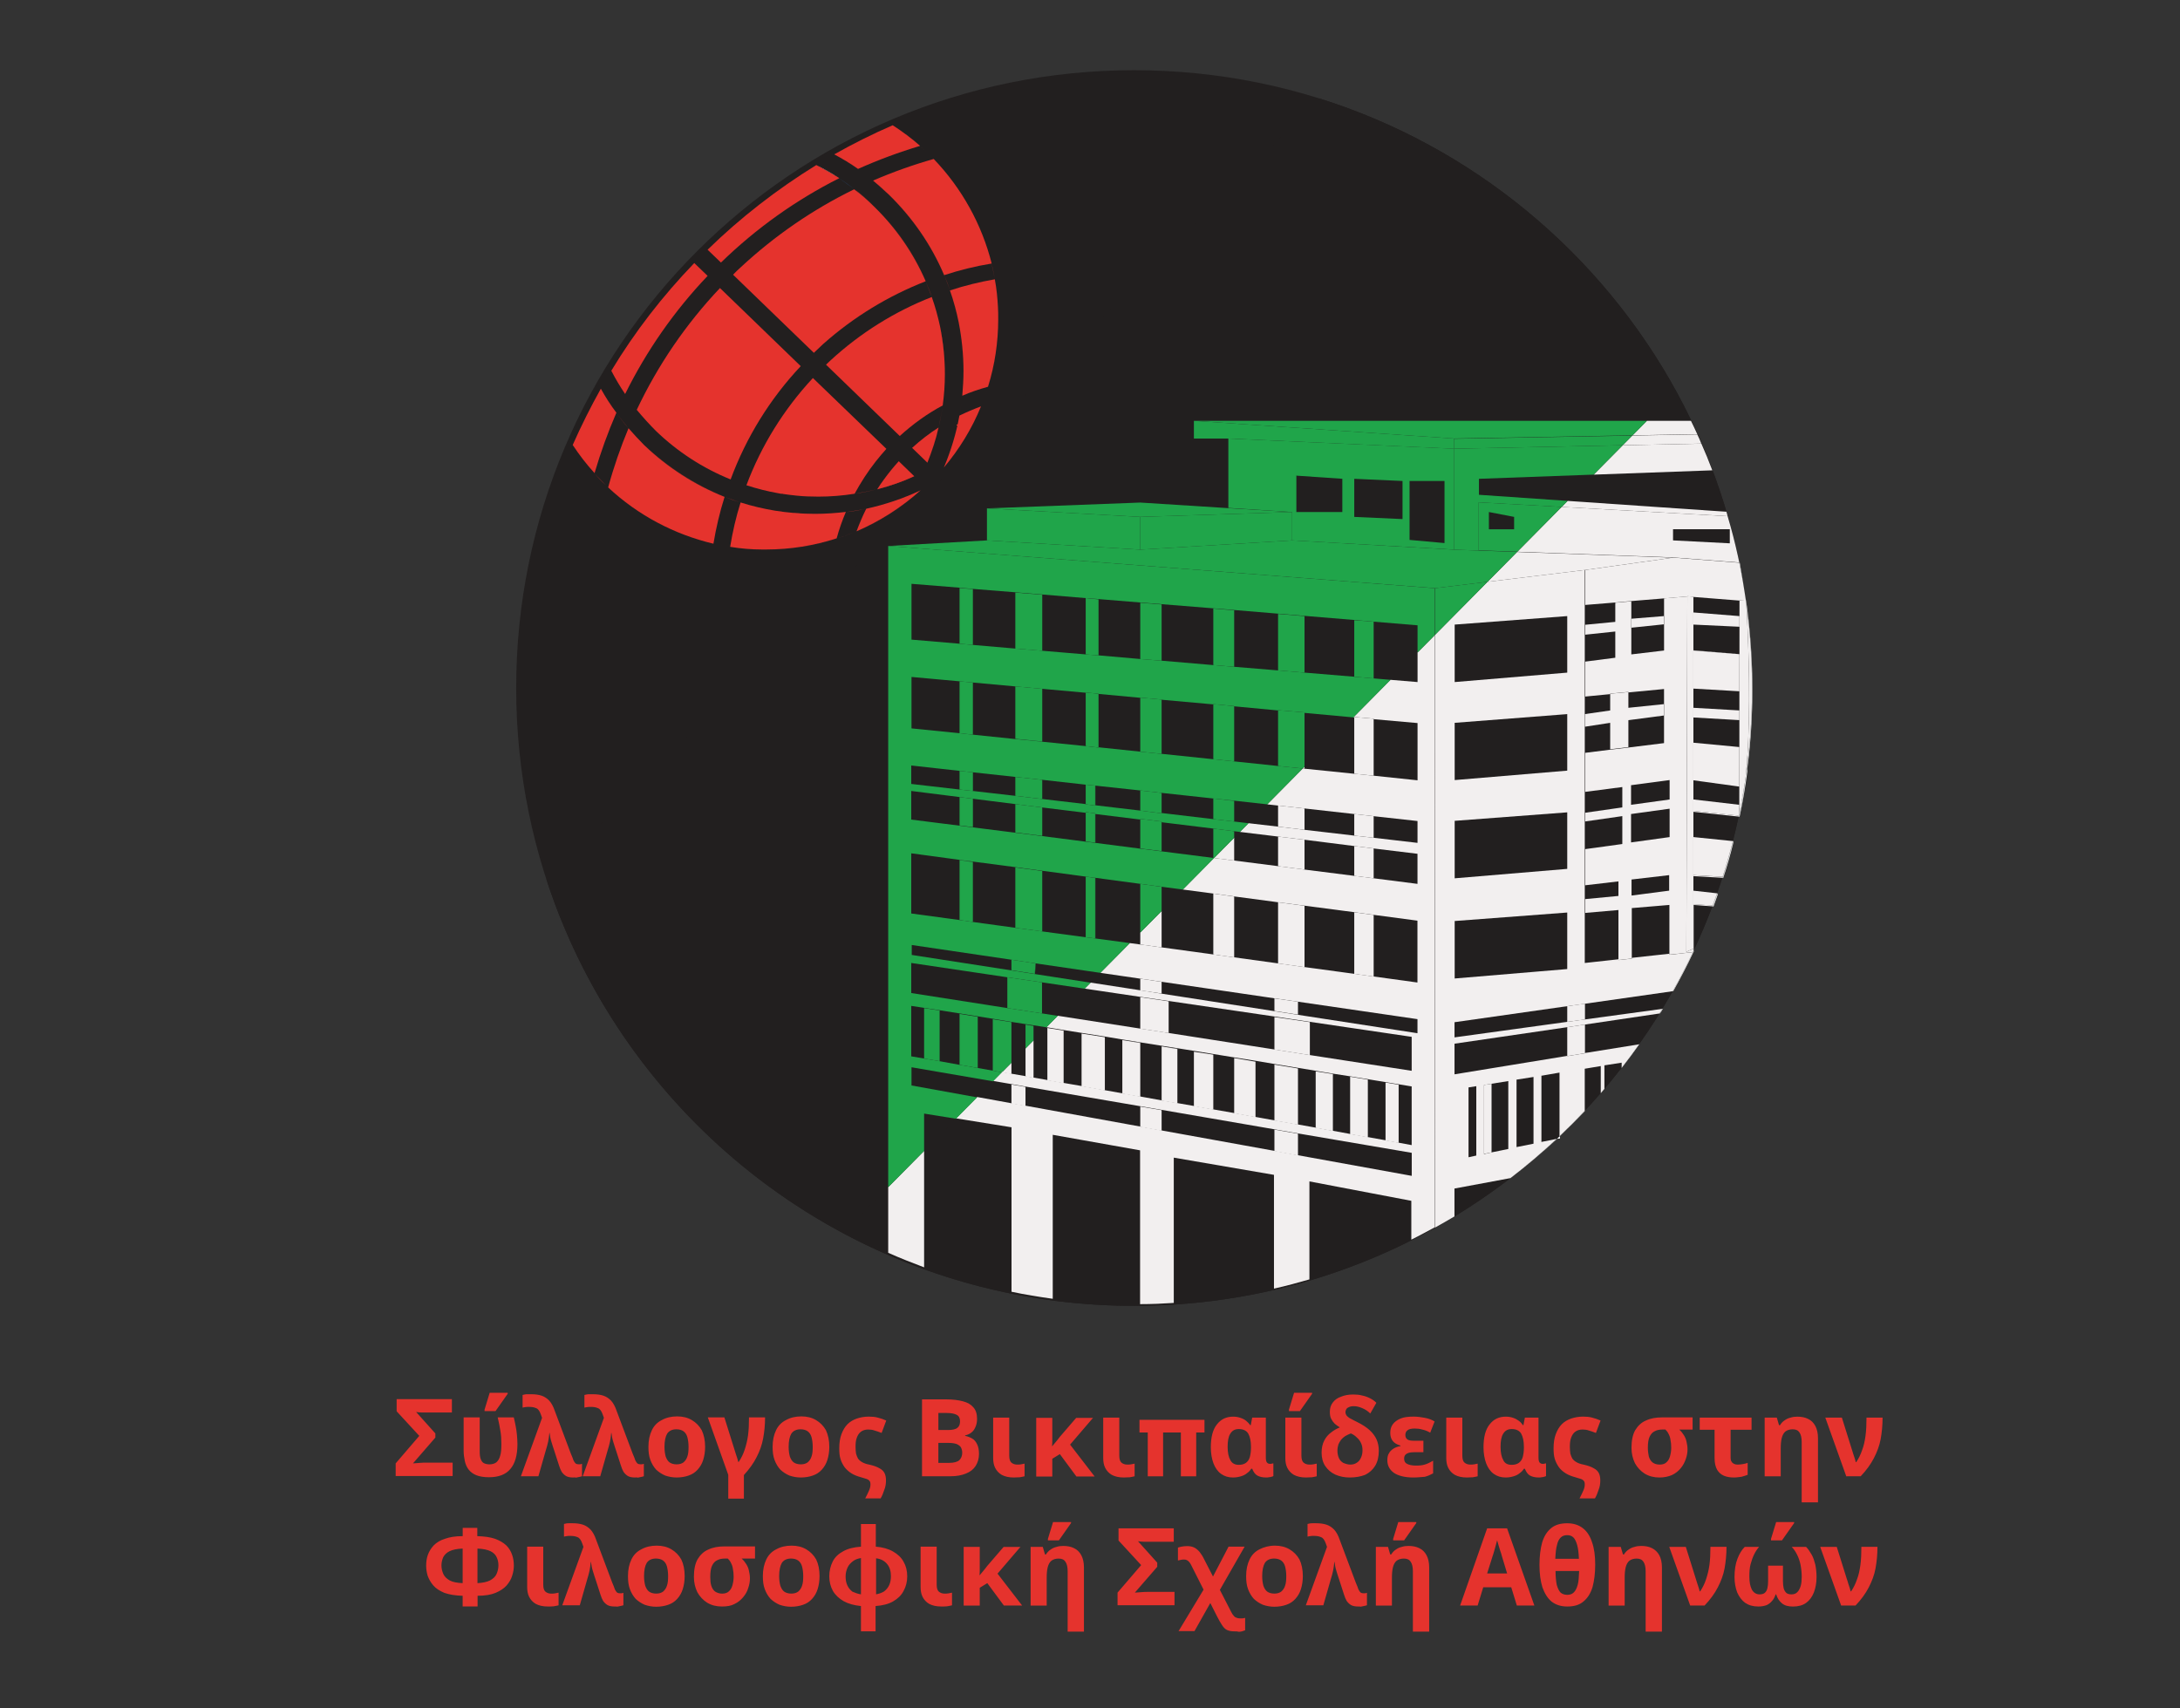 <?xml version="1.0" encoding="utf-8"?>
<!-- Generator: Adobe Illustrator 25.0.0, SVG Export Plug-In . SVG Version: 6.00 Build 0)  -->
<svg version="1.1" id="Layer_1" xmlns="http://www.w3.org/2000/svg" xmlns:xlink="http://www.w3.org/1999/xlink" x="0px" y="0px"
	 viewBox="0 0 1988 1558" style="enable-background:new 0 0 1988 1558;" xml:space="preserve">
<rect x="0" y="0" width="1988" height="1558" fill="#333333" stroke="none"/>
<style type="text/css">
	.st0{fill:#E5332D;}
	.st1{fill:#221F1F;}
	.st2{fill:#F3F3F5;}
	.st3{fill:#2A66AF;}
	.st4{fill:#E8ECF0;}
	.st5{fill:#FFFFFF;}
	.st6{fill:#F2EFEF;}
	.st7{fill:#20A54A;}
</style>
<path class="st0" d="M360.83,1346.46v-11.78l21.53-25.09l-20.65-22.42v-11.09h50.39v12.2h-23.08c-1.32,0-2.88,0-4.44,0
	s-3.33-0.21-5.1-0.45l17.54,19.54v3.78l-20.42,23.53c2.22-0.21,4.44-0.21,6.21-0.45c2.01-0.21,3.99-0.21,6.21-0.21h23.75v12.2
	h-51.93V1346.46z M445.88,1347.33c-4.67,0-8.43-0.66-11.33-1.77c-2.88-1.11-5.33-2.88-7.1-5.1c-1.77-2.22-2.88-4.89-3.54-7.77
	c-0.66-3.12-1.11-6.21-1.11-9.77v-30.19h14.66v30.64c0,3.12,0.21,5.55,0.9,7.32c0.66,1.77,1.56,3.12,2.88,3.78
	c1.32,0.66,3.12,1.11,5.1,1.11c2.43,0,4.67-0.66,6.21-1.77c1.56-1.32,2.88-3.33,3.54-6c0.9-2.67,1.11-6.44,1.11-10.88
	c0-4.22-0.21-8.21-0.9-11.99c-0.66-3.78-1.32-7.77-2.43-12.2h14.66c0.66,2.88,1.32,5.55,1.77,8.21c0.45,2.43,0.9,5.1,1.11,7.77
	s0.45,5.55,0.45,8.43c0,10.22-2.22,17.75-6.44,22.64C461.2,1344.9,454.54,1347.33,445.88,1347.33z M441.89,1286.95v-1.32l4.67-15.32
	h16.43v0.9l-11.09,15.77h-10.01V1286.95z M522.69,1347.57c-2.67,0-4.89-0.45-6.44-1.32c-1.56-0.9-2.88-2.22-3.99-3.78
	c-0.9-1.56-1.77-3.54-2.43-5.78l-4.23-13.1c-0.45-1.32-0.9-2.67-1.32-3.99c-0.45-1.32-0.9-2.67-1.32-4.23
	c-0.45-1.56-0.9-2.88-1.11-4.23c-0.21-1.56-0.45-2.88-0.66-4.23h-0.21c-0.21,2.88-0.66,5.55-1.11,8c-0.45,2.43-1.32,5.1-2.22,8.21
	l-6.66,23.32h-15.98l19.31-53.27l-1.11-3.12c-1.11-3.12-2.43-5.1-4.44-5.78c-2.01-0.9-4.23-1.11-6.66-1.11c-1.11,0-2.22,0-3.12,0.21
	c-0.9,0.21-1.77,0.21-2.43,0.45v-11.54c0.66-0.21,1.32-0.21,2.01-0.45c0.9-0.21,1.77-0.21,2.67-0.21c0.9,0,2.01,0,3.12,0
	c3.78,0,6.89,0.45,9.54,1.32c2.67,0.9,4.89,2.43,6.89,4.44c2.01,2.22,3.78,5.33,5.1,9.32l14.66,39.06c1.11,2.67,2.01,4.67,2.43,6.21
	c0.66,1.32,1.32,2.22,2.01,2.88c0.66,0.45,1.56,0.66,2.43,0.66c0.66,0,1.32,0,1.77,0c0.45-0.21,0.9-0.21,1.56-0.45v11.33
	c-0.45,0.21-1.32,0.45-2.43,0.66c-0.9,0.21-2.01,0.45-3.12,0.66C524.48,1347.33,523.58,1347.57,522.69,1347.57z M579.08,1347.57
	c-2.67,0-4.89-0.45-6.44-1.32c-1.56-0.9-2.88-2.22-3.99-3.78c-0.9-1.56-1.77-3.54-2.43-5.78l-4.23-13.1
	c-0.45-1.32-0.9-2.67-1.32-3.99c-0.45-1.32-0.9-2.67-1.32-4.23c-0.45-1.56-0.9-2.88-1.11-4.23c-0.21-1.56-0.45-2.88-0.66-4.23h-0.21
	c-0.21,2.88-0.66,5.55-1.11,8c-0.45,2.43-1.32,5.1-2.22,8.21l-6.66,23.32H531.4l19.31-53.27l-1.11-3.12
	c-1.11-3.12-2.43-5.1-4.44-5.78c-2.01-0.9-4.23-1.11-6.66-1.11c-1.11,0-2.22,0-3.12,0.21c-0.9,0.21-1.77,0.21-2.43,0.45v-11.54
	c0.66-0.21,1.32-0.21,2.01-0.45c0.9-0.21,1.77-0.21,2.67-0.21c0.9,0,2.01,0,3.12,0c3.78,0,6.89,0.45,9.54,1.32
	c2.67,0.9,4.89,2.43,6.89,4.44c2.01,2.22,3.78,5.33,5.1,9.32l14.66,39.06c1.11,2.67,2.01,4.67,2.43,6.21
	c0.66,1.32,1.32,2.22,2.01,2.88c0.66,0.45,1.56,0.66,2.43,0.66c0.66,0,1.32,0,1.77,0c0.45-0.21,0.9-0.21,1.56-0.45v11.33
	c-0.45,0.21-1.32,0.45-2.43,0.66c-0.9,0.21-2.01,0.45-3.12,0.66C580.87,1347.33,579.97,1347.57,579.08,1347.57z M643.02,1319.59
	c0,4.44-0.66,8.43-1.77,11.99c-1.11,3.54-2.88,6.44-5.1,8.88c-2.22,2.43-4.89,4.22-8.21,5.33c-3.12,1.11-6.89,1.77-10.88,1.77
	c-3.78,0-7.1-0.66-10.43-1.77c-3.12-1.32-5.78-3.12-8.21-5.33c-2.22-2.43-3.99-5.33-5.33-8.88c-1.32-3.56-1.77-7.32-1.77-11.99
	c0-6,1.11-10.88,3.12-15.11s5.1-7.32,9.11-9.32c3.99-2.22,8.66-3.33,14-3.33c5.1,0,9.54,1.11,13.31,3.33
	c3.78,2.22,6.89,5.33,9.11,9.32C641.91,1308.71,643.02,1313.6,643.02,1319.59z M605.96,1319.59c0,3.54,0.45,6.44,1.11,8.88
	c0.9,2.43,2.01,4.23,3.54,5.33c1.56,1.11,3.78,1.77,6.44,1.77c2.67,0,4.67-0.66,6.21-1.77c1.56-1.32,2.88-3.12,3.54-5.33
	c0.9-2.43,1.11-5.33,1.11-8.88c0-3.54-0.45-6.44-1.11-8.88c-0.66-2.43-2.01-4.23-3.54-5.33c-1.56-1.11-3.78-1.77-6.44-1.77
	c-3.78,0-6.66,1.32-8.43,3.99C606.84,1310.27,605.96,1314.26,605.96,1319.59z M664.12,1367.11v-21.98l-18.65-52.4h15.11l9.32,29.74
	c0.21,0.9,0.66,2.22,1.11,3.54c0.45,1.32,0.9,2.67,1.32,3.99c0.45,1.32,0.66,2.43,0.9,3.33h0.45c2.22-3.33,3.99-6.89,5.33-10.88
	c1.32-3.99,2.43-8.21,3.12-13.1c0.66-4.89,0.9-10.43,0.9-16.64h14.66c0,6.89-0.66,13.31-1.77,19.31c-1.11,6-3.12,11.54-6,17.09
	c-2.67,5.33-6.66,10.88-11.54,16.22v21.53h-14.21v0.26H664.12z M756.27,1319.59c0,4.44-0.66,8.43-1.77,11.99
	c-1.11,3.54-2.88,6.44-5.1,8.88c-2.22,2.43-4.89,4.22-8.21,5.33c-3.12,1.11-6.89,1.77-10.88,1.77c-3.78,0-7.1-0.66-10.43-1.77
	c-3.12-1.32-5.78-3.12-8.21-5.33c-2.22-2.43-3.99-5.33-5.33-8.88c-1.32-3.56-1.77-7.32-1.77-11.99c0-6,1.11-10.88,3.12-15.11
	c2.01-4.23,5.1-7.32,9.11-9.32c3.99-2.22,8.66-3.33,14-3.33c5.1,0,9.54,1.11,13.31,3.33s6.89,5.33,9.11,9.32
	C755.16,1308.71,756.27,1313.6,756.27,1319.59z M719.19,1319.59c0,3.54,0.45,6.44,1.11,8.88c0.9,2.43,2.01,4.23,3.54,5.33
	c1.56,1.11,3.78,1.77,6.44,1.77c2.67,0,4.67-0.66,6.21-1.77c1.56-1.32,2.88-3.12,3.54-5.33c0.9-2.43,1.11-5.33,1.11-8.88
	c0-3.54-0.45-6.44-1.11-8.88c-0.66-2.43-2.01-4.23-3.54-5.33c-1.56-1.11-3.78-1.77-6.44-1.77c-3.78,0-6.66,1.32-8.43,3.99
	C720.06,1310.27,719.19,1314.26,719.19,1319.59z M789.13,1366.42c1.32-2.43,2.43-4.89,3.33-6.89c0.9-2.01,1.32-3.78,1.32-5.55
	c0-1.56-0.21-2.67-0.9-3.33c-0.45-0.66-1.32-1.32-2.67-1.77c-1.32-0.45-2.88-0.9-5.1-1.56c-3.33-0.9-6.21-2.01-8.66-3.54
	c-2.43-1.56-4.44-3.33-6.21-5.55c-1.56-2.22-2.88-4.67-3.78-7.55c-0.9-2.88-1.11-6.21-1.11-9.77c0-5.1,0.66-9.32,2.01-12.89
	c1.32-3.54,3.12-6.66,5.55-9.11c2.43-2.43,5.33-3.99,8.43-5.1c3.33-1.11,6.89-1.77,10.88-1.77c2.88,0,5.78,0.21,8.21,0.9
	c2.67,0.66,5.33,1.56,7.77,2.67l-4.23,11.33c-2.43-0.9-4.67-1.77-6.44-2.22c-1.77-0.66-3.78-0.9-5.78-0.9
	c-2.67,0-4.89,0.66-6.66,2.01c-1.77,1.32-2.88,3.12-3.78,5.55c-0.9,2.43-1.11,5.1-1.11,8.43c0,2.22,0.21,4.22,0.45,6
	c0.45,1.77,1.11,3.12,1.77,4.44c0.9,1.32,2.22,2.43,3.78,3.33c1.56,0.9,3.78,1.77,6.44,2.22c3.99,0.9,7.1,2.01,9.32,3.33
	c2.22,1.11,3.78,2.67,4.67,4.44c0.9,1.77,1.32,3.99,1.32,6.66c0,3.12-0.45,6-1.56,8.66c-0.9,2.88-2.01,5.55-3.33,7.77h-14v-0.21
	H789.13z M862.61,1276.3c6.21,0,11.33,0.66,15.53,1.77c4.23,1.11,7.32,2.88,9.54,5.55c2.22,2.43,3.33,6,3.33,10.43
	c0,2.67-0.45,5.1-1.32,7.1c-0.9,2.22-2.01,3.99-3.78,5.33c-1.56,1.32-3.54,2.22-5.78,2.67v0.45c2.43,0.45,4.44,1.32,6.44,2.43
	c2.01,1.11,3.33,2.88,4.44,5.1c1.11,2.22,1.77,5.1,1.77,8.88c0,4.23-1.11,8-3.12,11.09s-4.89,5.33-8.88,6.89
	c-3.78,1.56-8.43,2.43-13.76,2.43h-26.2v-70.15L862.61,1276.3L862.61,1276.3z M864.17,1304.28c4.23,0,7.32-0.66,8.88-2.01
	c1.77-1.32,2.43-3.33,2.43-6c0-2.67-0.9-4.67-2.88-5.78c-2.01-1.11-5.1-1.77-9.32-1.77h-7.55v15.53h8.45V1304.28z M855.72,1316.03
	v18.2h9.77c4.44,0,7.55-0.9,9.32-2.43c1.77-1.77,2.67-3.99,2.67-6.89c0-1.77-0.45-3.33-1.11-4.67c-0.66-1.32-2.01-2.22-3.78-3.12
	c-1.77-0.66-4.23-1.11-7.55-1.11h-9.32V1316.03z M924.55,1347.57c-4.67,0-8.21-0.9-11.09-2.43c-2.67-1.56-4.67-3.78-6-6.44
	c-1.32-2.67-1.77-5.78-1.77-8.88v-36.87h14.66v34.63c0,3.12,0.66,5.33,2.01,6.44c1.32,1.11,3.12,1.77,5.1,1.77
	c1.32,0,2.43,0,3.54-0.21c1.11-0.21,2.22-0.45,3.33-0.66v11.54c-1.11,0.21-2.67,0.66-4.44,0.9
	C927.87,1347.33,926.34,1347.57,924.55,1347.57z M996.94,1292.95l-21.1,24.64l22.42,29.08h-16.64l-15.11-20.42l-6.89,4.22v16.22
	h-14.66v-53.51h14.66v14c0,2.01,0,3.99,0,6c0,2.01,0,3.99-0.21,5.78h0.21c1.11-1.32,2.22-2.67,3.33-3.99
	c1.11-1.32,2.22-2.67,3.33-4.23l15.11-17.54h15.53v-0.26H996.94z M1024.91,1347.57c-4.67,0-8.21-0.9-11.09-2.43
	c-2.67-1.56-4.67-3.78-6-6.44s-1.77-5.78-1.77-8.88v-36.87h14.66v34.63c0,3.12,0.66,5.33,2.01,6.44c1.32,1.11,3.12,1.77,5.1,1.77
	c1.32,0,2.43,0,3.54-0.21c1.11-0.21,2.22-0.45,3.33-0.66v11.54c-1.11,0.21-2.67,0.66-4.44,0.9
	C1028.24,1347.33,1026.47,1347.57,1024.91,1347.57z M1046.67,1346.46v-47.96h14v47.96H1046.67z M1076.86,1346.46v-47.96h14v47.96
	H1076.86z M1039.12,1306.49v-11.54h59.27v11.54H1039.12z M1124.38,1347.57c-4.23,0-7.77-1.11-10.88-3.33
	c-3.12-2.22-5.33-5.55-6.89-9.54c-1.56-4.23-2.43-9.11-2.43-14.66c0-9.11,1.77-16.22,5.55-20.87c3.78-4.89,8.66-7.1,14.87-7.1
	c2.43,0,4.89,0.45,6.66,1.11c2.01,0.66,3.78,1.56,5.1,2.67c1.32,1.11,2.67,2.43,3.78,3.99h0.45l1.32-6.89h12.44v36.63
	c0,2.22,0.45,3.78,1.11,4.44c0.9,0.9,1.77,1.11,2.88,1.11c0.45,0,0.9,0,1.56-0.21s1.11-0.21,1.32-0.21v11.54
	c-0.21,0.21-0.9,0.45-1.77,0.66c-0.9,0.21-1.56,0.45-2.43,0.45c-0.9,0.21-1.56,0.21-2.43,0.21c-3.33,0-6-0.66-8-1.77
	c-2.01-1.11-3.54-3.33-4.67-6.21h-0.9c-0.9,1.56-2.22,2.88-3.78,3.99c-1.56,1.32-3.33,2.22-5.55,2.88
	C1129.48,1347.12,1127.05,1347.57,1124.38,1347.57z M1129.71,1336.02c2.67,0,4.89-0.66,6.44-1.77c1.56-1.11,2.88-2.88,3.54-5.1
	c0.66-2.43,1.11-5.33,1.11-8.88v-0.66c0-5.33-0.9-9.11-2.43-11.99c-1.56-2.67-4.44-4.23-8.66-4.23c-3.54,0-6,1.32-7.77,4.23
	c-1.77,2.67-2.43,6.89-2.43,11.99c0,5.33,0.9,9.32,2.43,11.99C1123.48,1334.68,1126.15,1336.02,1129.71,1336.02z M1190.99,1347.57
	c-4.67,0-8.21-0.9-11.09-2.43c-2.67-1.56-4.67-3.78-6-6.44s-1.77-5.78-1.77-8.88v-36.87h14.66v34.63c0,3.12,0.66,5.33,2.01,6.44
	c1.32,1.11,3.12,1.77,5.1,1.77c1.32,0,2.43,0,3.54-0.21c1.11-0.21,2.22-0.45,3.33-0.66v11.54c-1.11,0.21-2.67,0.66-4.44,0.9
	C1194.32,1347.33,1192.76,1347.57,1190.99,1347.57z M1175.43,1286.95v-1.32l4.67-15.32h16.43v0.9l-11.09,15.77h-10.01V1286.95z
	 M1230.95,1347.57c-4.89,0-9.32-0.9-13.31-2.67c-3.78-1.77-6.89-4.44-9.11-7.77c-2.22-3.33-3.33-7.55-3.33-12.2
	c0-4.44,0.9-8.21,2.43-11.09c1.56-3.12,3.78-5.55,6.21-7.32c2.43-2.01,5.33-3.54,8-4.67c-1.56-0.9-3.12-2.01-4.67-3.33
	c-1.32-1.32-2.43-2.88-3.33-4.67c-0.9-1.77-1.11-3.99-1.11-6.44c0-3.12,0.9-6,2.67-8.21c1.77-2.43,4.23-4.23,7.55-5.33
	c3.12-1.32,6.89-2.01,11.09-2.01c2.88,0,5.55,0.21,8,0.9c2.43,0.45,4.89,1.32,7.1,2.43c2.22,1.11,4.23,2.43,6,4.23l-5.55,9.77
	c-2.22-2.22-4.67-3.78-7.32-4.89c-2.64-1.11-5.1-1.77-7.55-1.77c-2.01,0-3.33,0.21-4.67,0.9c-1.11,0.45-2.01,1.11-2.43,2.01
	c-0.45,0.9-0.66,1.77-0.66,2.43c0,1.32,0.45,2.43,1.32,3.54c0.9,0.9,2.22,2.01,3.78,2.67c1.56,0.9,3.33,1.77,5.55,2.88
	c4.89,2.43,8.66,4.89,11.54,7.55c2.88,2.67,4.89,5.55,6.21,8.43c1.32,3.12,2.01,6.44,2.01,10.22c0,5.55-1.11,9.98-3.33,13.76
	c-2.22,3.54-5.1,6.21-9.11,8.21C1240.94,1346.67,1236.26,1347.57,1230.95,1347.57z M1231.4,1335.79c2.43,0,4.44-0.66,6-1.77
	c1.77-1.11,2.88-2.67,3.78-4.67c0.9-2.01,1.32-4.22,1.32-6.66c0-2.43-0.45-4.67-1.32-6.44c-0.9-2.01-2.01-3.54-3.78-5.1
	c-1.56-1.56-3.33-2.88-5.55-3.78c-1.77,0.66-3.54,1.56-5.1,2.43c-1.32,0.9-2.67,2.01-3.78,3.33c-0.9,1.32-1.77,2.67-2.43,4.23
	c-0.45,1.56-0.9,3.54-0.9,5.55c0,2.67,0.45,4.89,1.32,6.89c0.87,2.01,2.22,3.33,3.99,4.44
	C1227.17,1335.13,1229.16,1335.79,1231.4,1335.79z M1288.9,1347.57c-7.77,0-13.76-1.56-17.75-4.23c-3.99-2.88-6-6.66-6-11.54
	c0-2.67,0.45-4.89,1.56-6.44c0.9-1.77,2.43-3.12,4.23-4.23c1.77-1.11,3.78-1.77,6.21-2.22v-0.45c-3.12-0.9-5.55-2.22-7.1-4.23
	c-1.56-2.01-2.22-4.44-2.22-7.32c0-3.12,0.66-5.55,2.22-7.77s3.99-3.99,7.1-5.33c3.12-1.32,7.1-1.77,11.99-1.77
	c3.33,0,6.89,0.45,10.22,1.11c3.54,0.66,6.44,1.77,8.88,3.33l-3.99,10.22c-2.67-1.56-5.1-2.43-7.32-2.88
	c-2.22-0.66-4.44-0.9-6.89-0.9c-2.88,0-5.1,0.45-6.44,1.56c-1.32,0.9-2.01,2.43-2.01,4.23c0,2.01,0.66,3.33,2.01,4.23
	c1.32,0.9,3.54,1.11,6.44,1.11h8v10.43h-7.77c-2.43,0-4.44,0.21-5.78,0.66c-1.32,0.45-2.43,1.11-3.12,2.01
	c-0.66,0.9-0.9,2.01-0.9,3.33c0,2.22,0.9,3.78,2.67,4.67c1.77,0.9,4.44,1.56,8,1.56c3.12,0,5.78-0.21,8-0.9
	c2.43-0.66,5.1-2.01,7.77-3.54v11.54c-2.43,1.32-4.89,2.43-7.55,3.12C1296.22,1347.12,1292.89,1347.57,1288.9,1347.57z
	 M1337.74,1347.57c-4.67,0-8.21-0.9-11.09-2.43c-2.67-1.56-4.67-3.78-6-6.44c-1.32-2.67-1.77-5.78-1.77-8.88v-36.87h14.66v34.63
	c0,3.12,0.66,5.33,2.01,6.44c1.32,1.11,3.12,1.77,5.1,1.77c1.32,0,2.43,0,3.54-0.21c1.11-0.21,2.22-0.45,3.33-0.66v11.54
	c-1.11,0.21-2.67,0.66-4.44,0.9C1341.3,1347.33,1339.51,1347.57,1337.74,1347.57z M1373.05,1347.57c-4.23,0-7.77-1.11-10.88-3.33
	c-3.12-2.22-5.33-5.55-6.89-9.54c-1.56-4.23-2.43-9.11-2.43-14.66c0-9.11,1.77-16.22,5.55-20.87c3.78-4.89,8.66-7.1,14.87-7.1
	c2.43,0,4.89,0.45,6.66,1.11c2.01,0.66,3.54,1.56,5.1,2.67c1.56,1.11,2.67,2.43,3.78,3.99h0.45l1.32-6.89H1403v36.63
	c0,2.22,0.45,3.78,1.11,4.44c0.9,0.9,1.77,1.11,2.88,1.11c0.45,0,0.9,0,1.56-0.21s1.11-0.21,1.32-0.21v11.54
	c-0.21,0.21-0.9,0.45-1.77,0.66c-0.9,0.21-1.56,0.45-2.43,0.45c-0.9,0.21-1.56,0.21-2.43,0.21c-3.33,0-6-0.66-8-1.77
	c-2.01-1.11-3.54-3.33-4.67-6.21h-0.9c-0.9,1.56-2.22,2.88-3.78,3.99c-1.56,1.32-3.33,2.22-5.55,2.88
	C1378.15,1347.12,1375.71,1347.57,1373.05,1347.57z M1378.59,1336.02c2.67,0,4.89-0.66,6.44-1.77c1.56-1.11,2.88-2.88,3.54-5.1
	c0.66-2.43,1.11-5.33,1.11-8.88v-0.66c0-5.33-0.9-9.11-2.43-11.99c-1.56-2.67-4.44-4.23-8.66-4.23c-3.54,0-6,1.32-7.77,4.23
	c-1.77,2.67-2.43,6.89-2.43,11.99c0,5.33,0.9,9.32,2.43,11.99C1372.15,1334.68,1374.82,1336.02,1378.59,1336.02z M1440.53,1366.42
	c1.32-2.43,2.43-4.89,3.33-6.89c0.9-2.01,1.32-3.78,1.32-5.55c0-1.56-0.21-2.67-0.9-3.33c-0.45-0.66-1.32-1.32-2.67-1.77
	c-1.32-0.45-2.88-0.9-5.1-1.56c-3.33-0.9-6.21-2.01-8.66-3.54c-2.43-1.56-4.67-3.33-6.21-5.55c-1.53-2.22-2.88-4.67-3.78-7.55
	c-0.9-2.88-1.11-6.21-1.11-9.77c0-5.1,0.66-9.32,2.01-12.89c1.32-3.54,3.12-6.66,5.55-9.11c2.43-2.43,5.33-3.99,8.43-5.1
	c3.33-1.11,6.89-1.77,10.88-1.77c2.88,0,5.78,0.21,8.21,0.9c2.67,0.66,5.33,1.56,7.77,2.67l-4.23,11.33
	c-2.43-0.9-4.67-1.77-6.44-2.22c-1.77-0.66-3.78-0.9-5.78-0.9c-2.67,0-4.89,0.66-6.66,2.01c-1.77,1.32-2.88,3.12-3.78,5.55
	c-0.9,2.43-1.11,5.1-1.11,8.43c0,2.22,0.21,4.22,0.45,6c0.45,1.77,1.11,3.12,1.77,4.44c0.9,1.32,2.22,2.43,3.78,3.33
	c1.56,0.9,3.78,1.77,6.44,2.22c3.99,0.9,7.1,2.01,9.32,3.33c2.22,1.11,3.78,2.67,4.67,4.44s1.32,3.99,1.32,6.66
	c0,3.12-0.45,6-1.56,8.66c-0.9,2.88-2.01,5.55-3.33,7.77h-14v-0.21H1440.53z M1513.35,1347.57c-5.1,0-9.54-1.11-13.55-3.54
	c-3.78-2.43-6.66-5.55-8.88-9.54c-2.01-4.23-3.12-8.66-3.12-14c0-6.66,1.11-11.99,3.33-15.98c2.43-3.99,5.55-7.1,9.77-8.88
	c4.23-2.01,9.11-2.88,14.66-2.88h27.97v11.09h-12.2c1.77,1.56,3.12,3.33,4.23,5.1c1.11,1.77,2.01,3.78,2.43,6
	c0.45,2.01,0.9,4.23,0.9,6.89c0,2.88-0.45,5.78-1.56,8.88c-1.11,3.12-2.43,5.78-4.67,8.43c-2.01,2.43-4.67,4.67-8,6.21
	C1521.56,1346.67,1517.79,1347.57,1513.35,1347.57z M1513.59,1335.79c2.43,0,4.67-0.66,6-2.01c1.56-1.32,2.67-3.12,3.33-5.55
	c0.66-2.43,1.11-4.89,1.11-7.77c0-2.67-0.21-5.1-0.66-7.1c-0.21-2.01-0.9-3.99-1.77-5.55c-0.66-1.56-1.77-2.88-2.88-3.99h-2.67
	c-2.67,0-5.1,0.45-7.1,1.56c-2.01,0.9-3.54,2.67-4.67,5.1c-1.11,2.43-1.56,5.78-1.56,9.98c0,3.12,0.45,5.78,0.9,8
	c0.66,2.22,1.77,3.99,3.33,5.33C1508.7,1335.13,1510.92,1335.79,1513.59,1335.79z M1581.31,1347.57c-3.33,0-6.44-0.45-9.11-1.56
	c-2.67-1.11-4.67-2.88-6.21-5.33c-1.56-2.67-2.43-6.21-2.43-10.88v-25.75h-13.55v-11.09h47.28v11.09h-19.1v25.75
	c0,1.32,0.21,2.43,0.9,3.33c0.45,0.9,1.32,1.56,2.22,2.01s2.01,0.66,3.33,0.66c1.56,0,3.12-0.21,4.67-0.45
	c1.56-0.21,3.12-0.66,4.44-1.11v10.88c-1.56,0.66-3.33,1.11-5.55,1.77C1586.17,1347.12,1583.74,1347.57,1581.31,1347.57z
	 M1643.01,1369.99v-54.83c0-3.78-0.66-6.66-2.01-8.66c-1.32-2.01-3.33-2.88-6.21-2.88c-2.67,0-4.89,0.66-6.66,2.01
	c-1.56,1.32-2.67,3.33-3.33,6c-0.66,2.67-0.9,5.78-0.9,9.54v25.3h-14.66v-53.51h11.09l2.01,6.89h0.9c1.11-1.77,2.43-3.33,4.23-4.44
	c1.56-1.11,3.33-2.01,5.33-2.43c2.01-0.66,3.99-0.9,6.21-0.9c3.78,0,7.1,0.66,9.77,2.01c2.88,1.32,5.1,3.54,6.66,6.44
	c1.56,2.9,2.43,6.66,2.43,11.09v58.61h-14.87L1643.01,1369.99L1643.01,1369.99z M1683.65,1346.46l-19.1-53.51h15.11l9.32,29.74
	c0.21,0.9,0.66,2.22,1.11,3.54c0.45,1.32,0.9,2.67,1.32,3.99c0.45,1.32,0.66,2.43,0.9,3.33h0.45c2.22-3.33,3.99-6.89,5.33-10.88
	c1.56-3.99,2.43-8.21,3.12-13.1c0.66-4.89,0.9-10.43,0.9-16.64h14.66c0,7.1-0.66,13.55-1.77,19.76c-1.11,6-3.33,11.78-6.21,17.33
	c-2.88,5.55-6.89,11.09-11.99,16.43L1683.65,1346.46L1683.65,1346.46z M421.9,1465.23v-9.77c-6.66-0.21-12.2-1.11-16.64-2.67
	c-4.23-1.77-7.77-3.99-10.22-6.89c-2.43-2.88-3.99-5.78-5.1-8.88c-0.9-3.12-1.32-6.21-1.32-9.11c0-3.33,0.45-6.66,1.56-9.77
	c1.11-3.12,2.88-6,5.33-8.66c2.43-2.43,5.78-4.67,10.22-6c4.23-1.56,9.54-2.43,16.22-2.43v-7.55h13.31v7.55
	c6.44,0.21,11.78,0.9,16.22,2.43c4.23,1.56,7.55,3.54,10.22,6c2.43,2.43,4.23,5.33,5.33,8.66c1.11,3.12,1.56,6.44,1.56,9.77
	c0,2.88-0.45,6-1.56,9.32c-0.9,3.12-2.67,6-5.1,8.88c-2.43,2.67-5.78,4.89-9.98,6.66c-4.23,1.77-9.77,2.67-16.43,2.67v9.77H421.9
	V1465.23z M421.9,1443.92v-31.53c-5.33,0.21-9.32,1.11-11.99,2.43c-2.67,1.32-4.67,3.33-5.78,5.55c-0.9,2.22-1.56,4.67-1.56,7.32
	c0,2.88,0.66,5.55,1.77,8c1.11,2.43,3.12,4.23,5.78,5.78C413.02,1443.02,417.01,1443.7,421.9,1443.92z M435.21,1443.92
	c4.89-0.21,8.88-1.11,11.54-2.43c2.88-1.56,4.89-3.33,6-5.78c1.11-2.43,1.77-5.1,1.77-8c0-2.67-0.45-5.1-1.56-7.32
	c-0.9-2.22-2.88-4.23-5.55-5.55c-2.67-1.32-6.66-2.22-11.99-2.43v31.54h-0.21V1443.92z M499.6,1465.23c-4.67,0-8.21-0.9-11.09-2.43
	c-2.67-1.56-4.67-3.78-6-6.44c-1.32-2.67-1.77-5.78-1.77-8.88v-36.85h14.66v34.63c0,3.12,0.66,5.33,2.01,6.44
	c1.32,1.11,3.12,1.77,5.1,1.77c1.32,0,2.43,0,3.54-0.21c1.11-0.21,2.22-0.45,3.33-0.66v11.54c-1.11,0.21-2.67,0.66-4.44,0.9
	C503.17,1465.23,501.37,1465.23,499.6,1465.23z M560.43,1465.23c-2.67,0-4.89-0.45-6.44-1.32c-1.56-0.9-2.88-2.22-3.99-3.78
	c-0.9-1.56-1.77-3.54-2.43-5.78l-4.23-13.1c-0.45-1.32-0.9-2.67-1.32-3.99c-0.45-1.32-0.9-2.67-1.32-4.23
	c-0.45-1.56-0.9-2.88-1.11-4.22c-0.21-1.56-0.45-2.88-0.66-4.23h-0.21c-0.21,2.88-0.66,5.55-1.11,8c-0.45,2.43-1.32,5.1-2.22,8.21
	l-6.66,23.32h-15.98l19.31-53.27l-1.11-3.12c-1.11-3.12-2.43-5.1-4.44-5.78c-2.01-0.9-4.23-1.11-6.66-1.11c-1.11,0-2.22,0-3.12,0.21
	c-0.9,0.21-1.77,0.21-2.43,0.45v-11.54c0.66-0.21,1.32-0.21,2.01-0.45c0.9-0.21,1.77-0.21,2.67-0.21c0.9,0,2.01,0,3.12,0
	c3.78,0,6.89,0.45,9.54,1.32c2.67,0.9,4.89,2.43,6.89,4.44c2.01,2.22,3.78,5.33,5.1,9.32l14.66,39.06c1.11,2.67,2.01,4.67,2.43,6.21
	c0.66,1.32,1.32,2.22,2.01,2.88c0.66,0.45,1.56,0.66,2.43,0.66c0.66,0,1.32,0,1.77,0c0.45-0.21,0.9-0.21,1.56-0.45v11.33
	c-0.45,0.21-1.32,0.45-2.43,0.66c-0.9,0.21-2.01,0.45-3.12,0.66C562.22,1465.23,561.33,1465.23,560.43,1465.23z M624.37,1437.47
	c0,4.44-0.66,8.43-1.77,11.99c-1.11,3.54-2.88,6.44-5.1,8.88s-4.89,4.23-8.21,5.33c-3.12,1.11-6.89,1.77-10.88,1.77
	c-3.78,0-7.1-0.66-10.43-1.77c-3.12-1.32-5.78-3.12-8.21-5.33c-2.22-2.43-3.99-5.33-5.33-8.88c-1.32-3.54-1.77-7.32-1.77-11.99
	c0-6,1.11-10.88,3.12-15.11s5.1-7.32,9.11-9.32c3.99-2.22,8.66-3.33,14-3.33c5.1,0,9.54,1.11,13.31,3.33
	c3.78,2.22,6.89,5.33,9.11,9.32C623.26,1426.38,624.37,1431.48,624.37,1437.47z M587.32,1437.47c0,3.54,0.45,6.44,1.11,8.88
	c0.9,2.43,2.01,4.23,3.54,5.33c1.56,1.11,3.78,1.77,6.44,1.77c2.67,0,4.67-0.66,6.21-1.77c1.56-1.32,2.88-3.12,3.54-5.33
	c0.9-2.43,1.11-5.33,1.11-8.88s-0.45-6.44-1.11-8.88c-0.66-2.43-2.01-4.23-3.54-5.33c-1.56-1.11-3.78-1.77-6.44-1.77
	c-3.78,0-6.66,1.32-8.43,3.99C588.19,1428.15,587.32,1432.16,587.32,1437.47z M658.34,1465.23c-5.1,0-9.54-1.11-13.55-3.54
	c-3.78-2.43-6.66-5.55-8.88-9.54c-2.01-4.23-3.12-8.66-3.12-14c0-6.66,1.11-11.99,3.33-15.98c2.43-3.99,5.55-7.1,9.77-8.88
	c4.23-2.01,9.11-2.88,14.66-2.88h27.97v11.09h-12.2c1.77,1.56,3.12,3.33,4.23,5.1c1.11,1.77,2.01,3.78,2.43,6
	c0.45,2.01,0.9,4.23,0.9,6.89c0,2.88-0.45,5.78-1.56,8.88c-0.9,3.12-2.43,5.78-4.67,8.43c-2.01,2.43-4.67,4.67-8,6.21
	C666.79,1464.57,663.01,1465.23,658.34,1465.23z M658.58,1453.48c2.43,0,4.67-0.66,6-2.01c1.56-1.32,2.67-3.12,3.33-5.55
	c0.66-2.43,1.11-4.89,1.11-7.77c0-2.67-0.21-5.1-0.66-7.1c-0.21-2.01-0.9-3.99-1.77-5.55c-0.66-1.56-1.77-2.88-2.88-3.99h-2.67
	c-2.67,0-5.1,0.45-7.1,1.56c-2.01,0.9-3.54,2.67-4.67,5.1c-1.11,2.43-1.56,5.78-1.56,9.98c0,3.12,0.21,5.78,0.9,8
	c0.66,2.22,1.77,3.99,3.33,5.33C653.9,1452.79,656.12,1453.48,658.58,1453.48z M747.37,1437.47c0,4.44-0.66,8.43-1.77,11.99
	c-1.11,3.54-2.88,6.44-5.1,8.88c-2.22,2.43-4.89,4.23-8.21,5.33c-3.12,1.11-6.89,1.77-10.88,1.77c-3.78,0-7.1-0.66-10.43-1.77
	c-3.12-1.32-5.78-3.12-8.21-5.33c-2.22-2.43-3.99-5.33-5.33-8.88c-1.32-3.54-1.77-7.32-1.77-11.99c0-6,1.11-10.88,3.12-15.11
	c2.01-4.23,5.1-7.32,9.11-9.32c3.99-2.22,8.66-3.33,14-3.33c5.1,0,9.54,1.11,13.31,3.33s6.89,5.33,9.11,9.32
	C746.27,1426.38,747.37,1431.48,747.37,1437.47z M710.53,1437.47c0,3.54,0.45,6.44,1.11,8.88c0.9,2.43,2.01,4.23,3.54,5.33
	c1.56,1.11,3.78,1.77,6.44,1.77s4.67-0.66,6.21-1.77c1.56-1.32,2.88-3.12,3.54-5.33c0.9-2.43,1.11-5.33,1.11-8.88
	s-0.45-6.44-1.11-8.88s-2.01-4.23-3.54-5.33c-1.56-1.11-3.78-1.77-6.44-1.77c-3.78,0-6.66,1.32-8.43,3.99
	C711.43,1428.15,710.53,1432.16,710.53,1437.47z M785.12,1487.89v-23.08c-6.21-0.66-11.33-2.01-15.77-4.44
	c-4.23-2.43-7.55-5.55-9.77-9.32c-2.22-3.99-3.33-8.43-3.33-13.31c0-5.1,1.11-9.54,3.12-13.55c2.01-3.99,5.33-7.1,9.54-9.32
	c4.23-2.43,9.77-3.78,16.22-4.22v-20.65h13.55v20.65c6.21,0.45,11.54,2.01,15.77,4.44s7.55,5.55,9.54,9.32
	c2.22,3.78,3.33,8.21,3.33,13.31c0,4.89-1.11,9.32-3.33,13.31c-2.01,3.99-5.33,7.1-9.54,9.54c-4.23,2.43-9.54,3.78-15.98,4.23v23.08
	L785.12,1487.89L785.12,1487.89z M785.12,1454.14v-33.09c-2.88,0.45-5.33,1.32-7.32,2.88c-2.01,1.56-3.78,3.33-4.89,5.78
	c-1.11,2.43-1.77,5.1-1.77,8c0,3.12,0.45,5.78,1.56,8.21c1.11,2.43,2.67,4.23,4.67,5.78
	C779.81,1452.79,782.24,1453.69,785.12,1454.14z M798.67,1454.14c2.88-0.45,5.33-1.32,7.55-2.67c2.01-1.56,3.54-3.33,4.67-5.78
	c1.11-2.43,1.56-5.1,1.56-8.21c0-4.44-1.11-8.21-3.54-11.09c-2.43-2.88-5.78-4.67-9.98-5.1v32.86H798.67z M858.38,1465.23
	c-4.67,0-8.21-0.9-11.09-2.43c-2.67-1.56-4.67-3.78-6-6.44c-1.32-2.67-1.77-5.78-1.77-8.88v-36.85h14.66v34.63
	c0,3.12,0.66,5.33,2.01,6.44c1.32,1.11,3.12,1.77,5.1,1.77c1.32,0,2.43,0,3.54-0.21c1.11-0.21,2.22-0.45,3.33-0.66v11.54
	c-1.11,0.21-2.67,0.66-4.44,0.9C861.95,1465.23,860.18,1465.23,858.38,1465.23z M930.78,1410.61l-21.1,24.64l22.42,29.08h-16.64
	l-15.11-20.42l-6.89,4.23v16.22H878.8v-53.51h14.66v14c0,2.01,0,3.99,0,6c0,2.01,0,3.99-0.21,5.78h0.21
	c1.11-1.32,2.22-2.67,3.33-3.99c1.11-1.32,2.22-2.67,3.33-4.22l15.11-17.54h15.53v-0.26H930.78z M973.62,1487.89v-54.83
	c0-3.78-0.66-6.66-2.01-8.66c-1.32-2.01-3.33-2.88-6.21-2.88c-2.67,0-4.89,0.66-6.66,2.01c-1.56,1.32-2.67,3.33-3.33,6
	c-0.66,2.67-0.9,5.78-0.9,9.54v25.3h-14.66v-53.51h11.09l2.01,6.89h0.9c1.11-1.77,2.43-3.33,4.23-4.44
	c1.56-1.11,3.33-2.01,5.33-2.43c2.01-0.66,3.99-0.9,6.21-0.9c3.78,0,7.1,0.66,9.77,2.01c2.88,1.32,5.1,3.54,6.66,6.44
	c1.56,2.9,2.43,6.66,2.43,11.09v58.61h-14.87L973.62,1487.89L973.62,1487.89z M955.63,1404.85v-1.32l4.67-15.32h16.43v0.9
	l-11.09,15.77h-10.01V1404.85z M1019.13,1464.33v-11.78l21.53-25.09l-20.65-22.42v-11.09h50.39v12.2h-23.08c-1.32,0-2.88,0-4.44,0
	s-3.33-0.21-5.1-0.45l17.54,19.54v3.78l-20.42,23.53c2.22-0.21,4.44-0.21,6.21-0.45c2.01-0.21,3.99-0.21,6.21-0.21h23.75v12.2
	h-51.95v0.24H1019.13z M1125.7,1487.89c-2.88,0-5.1-0.45-6.89-1.32s-3.12-2.43-4.44-4.44c-1.32-2.01-2.88-4.67-4.67-8.21
	l-22.85-45.32c-1.11-2.43-2.22-3.99-3.33-4.89s-2.22-1.32-3.78-1.32c-0.66,0-1.56,0-2.43,0.21c-0.9,0.21-2.01,0.45-3.12,0.66v-11.78
	c1.32-0.45,2.43-0.66,3.54-0.9c1.32-0.21,2.88-0.45,4.89-0.45c2.43,0,4.67,0.45,6.44,1.32c1.77,0.9,3.33,2.22,4.89,3.99
	c1.32,1.77,2.88,3.99,4.23,6.89l24.64,47.96c0.66,1.32,1.32,2.43,2.22,3.33c0.66,0.9,1.56,1.56,2.43,1.77
	c0.9,0.45,2.01,0.66,3.12,0.66c0.66,0,1.32,0,2.22,0c0.66,0,1.56-0.21,2.67-0.45v11.33c-0.9,0.21-1.77,0.66-2.67,0.9
	c-0.9,0.21-2.01,0.45-2.88,0.45C1128.37,1487.89,1127.26,1487.89,1125.7,1487.89z M1074.64,1487.89l24.64-40.86l5.78,12.65
	l-15.77,27.97h-14.66L1074.64,1487.89L1074.64,1487.89z M1109.72,1454.8l-5.78-12.65l16.43-31.54h14.66L1109.72,1454.8z
	 M1188.09,1437.47c0,4.44-0.66,8.43-1.77,11.99c-1.11,3.56-2.88,6.44-5.1,8.88c-2.22,2.43-4.89,4.23-8.21,5.33
	c-3.12,1.11-6.89,1.77-10.88,1.77c-3.78,0-7.1-0.66-10.43-1.77c-3.12-1.32-5.78-3.12-8.21-5.33c-2.22-2.43-3.99-5.33-5.33-8.88
	c-1.32-3.54-1.77-7.32-1.77-11.99c0-6,1.11-10.88,3.12-15.11c2.01-4.22,5.1-7.32,9.11-9.32c3.99-2.01,8.66-3.33,14-3.33
	c5.1,0,9.54,1.11,13.31,3.33s6.89,5.33,9.11,9.32C1186.98,1426.38,1188.09,1431.48,1188.09,1437.47z M1151.03,1437.47
	c0,3.54,0.45,6.44,1.11,8.88c0.9,2.43,2.01,4.23,3.54,5.33c1.56,1.11,3.78,1.77,6.44,1.77s4.67-0.66,6.21-1.77
	c1.56-1.32,2.88-3.12,3.54-5.33c0.9-2.43,1.11-5.33,1.11-8.88s-0.45-6.44-1.11-8.88c-0.66-2.43-2.01-4.23-3.54-5.33
	c-1.56-1.11-3.78-1.77-6.44-1.77c-3.78,0-6.66,1.32-8.43,3.99C1151.9,1428.15,1151.03,1432.16,1151.03,1437.47z M1238.5,1465.23
	c-2.67,0-4.89-0.45-6.44-1.32c-1.56-0.9-2.88-2.22-3.99-3.78c-0.9-1.56-1.77-3.54-2.43-5.78l-4.23-13.1
	c-0.45-1.32-0.9-2.67-1.32-3.99c-0.45-1.32-0.9-2.67-1.32-4.23c-0.45-1.56-0.9-2.88-1.11-4.22c-0.21-1.56-0.45-2.88-0.66-4.23h-0.21
	c-0.21,2.88-0.66,5.55-1.11,8c-0.45,2.43-1.32,5.1-2.22,8.21l-6.66,23.32h-15.98l19.31-53.27l-1.11-3.12
	c-1.11-3.12-2.43-5.1-4.44-5.78c-2.01-0.9-4.23-1.11-6.66-1.11c-1.11,0-2.22,0-3.12,0.21c-0.9,0.21-1.77,0.21-2.43,0.45v-11.54
	c0.66-0.21,1.32-0.21,2.01-0.45c0.9-0.21,1.77-0.21,2.67-0.21s2.01,0,3.12,0c3.78,0,6.89,0.45,9.54,1.32
	c2.67,0.9,4.89,2.43,6.89,4.44c2.01,2.22,3.78,5.33,5.1,9.32l14.66,39.06c1.11,2.67,2.01,4.67,2.43,6.21
	c0.66,1.32,1.32,2.22,2.01,2.88c0.66,0.45,1.56,0.66,2.43,0.66c0.66,0,1.32,0,1.77,0c0.45-0.21,0.9-0.21,1.56-0.45v11.33
	c-0.45,0.21-1.32,0.45-2.43,0.66c-0.9,0.21-2.01,0.45-3.12,0.66C1240.27,1465.23,1239.38,1465.23,1238.5,1465.23z M1288.45,1487.89
	v-54.83c0-3.78-0.66-6.66-2.01-8.66c-1.32-2.01-3.33-2.88-6.21-2.88c-2.67,0-4.89,0.66-6.66,2.01c-1.56,1.32-2.67,3.33-3.33,6
	c-0.66,2.67-0.9,5.78-0.9,9.54v25.3h-14.66v-53.51h11.09l2.01,6.89h0.9c1.11-1.77,2.43-3.33,4.23-4.44
	c1.56-1.11,3.33-2.01,5.33-2.43c2.01-0.66,3.99-0.9,6.21-0.9c3.78,0,7.1,0.66,9.77,2.01c2.88,1.32,5.1,3.54,6.66,6.44
	c1.56,2.88,2.43,6.66,2.43,11.09v58.61h-14.87L1288.45,1487.89L1288.45,1487.89z M1270.46,1404.85v-1.32l4.67-15.32h16.43v0.9
	l-11.09,15.77h-10.01V1404.85z M1383.24,1464.33l-5.1-16.64h-25.54l-5.1,16.64h-15.98l24.64-70.39h18.2l24.86,70.39H1383.24z
	 M1369.48,1418.83c-0.21-1.11-0.66-2.43-1.32-4.23c-0.45-1.77-1.11-3.33-1.56-5.1c-0.45-1.77-0.9-3.33-1.32-4.67
	c-0.21,1.32-0.9,2.88-1.32,4.89c-0.45,2.01-1.11,3.78-1.56,5.55c-0.45,1.77-0.9,2.88-1.11,3.54l-5.12,16.24h18.2L1369.48,1418.83z
	 M1429.2,1465.23c-5.78,0-10.43-1.56-14.21-4.44c-3.78-3.12-6.44-7.55-8.43-13.1c-1.77-5.78-2.67-12.44-2.67-20.42
	c0-7.98,0.9-14.87,2.43-20.42c1.77-5.78,4.44-9.98,8.21-13.1c3.78-3.12,8.66-4.44,14.66-4.44c5.78,0,10.43,1.56,14.21,4.44
	c3.78,2.88,6.66,7.32,8.43,12.89c2.01,5.55,2.88,12.44,2.88,20.42c0,7.98-0.9,14.66-2.43,20.42c-1.77,5.78-4.44,9.98-8.21,13.1
	C1440.32,1463.91,1435.2,1465.23,1429.2,1465.23z M1429.2,1454.59c2.43,0,4.44-0.66,6-2.22c1.56-1.56,2.67-3.78,3.54-6.89
	c0.9-3.12,1.11-7.55,1.32-12.65h-21.53c0,5.1,0.45,9.32,1.11,12.65c0.9,3.12,2.01,5.55,3.54,7.1
	C1424.55,1453.69,1426.53,1454.59,1429.2,1454.59z M1418.32,1421.71h21.53c-0.21-5.1-0.66-9.32-1.56-12.44s-2.01-5.55-3.33-6.89
	c-1.56-1.56-3.33-2.22-5.78-2.22s-4.44,0.66-6,2.22s-2.67,3.78-3.33,6.89C1419,1412.17,1418.56,1416.39,1418.32,1421.71z
	 M1500.7,1487.89v-54.83c0-3.78-0.66-6.66-2.01-8.66c-1.32-2.01-3.33-2.88-6.21-2.88c-2.67,0-4.89,0.66-6.66,2.01
	c-1.56,1.32-2.67,3.33-3.33,6c-0.66,2.67-0.9,5.78-0.9,9.54v25.3h-14.66v-53.51h11.09l2.01,6.89h0.9c1.11-1.77,2.43-3.33,4.23-4.44
	c1.56-1.11,3.33-2.01,5.33-2.43c2.01-0.66,3.99-0.9,6.21-0.9c3.78,0,7.1,0.66,9.77,2.01c2.67,1.32,5.1,3.54,6.66,6.44
	c1.56,2.88,2.43,6.66,2.43,11.09v58.61h-14.87L1500.7,1487.89L1500.7,1487.89z M1541.32,1464.33l-19.1-53.51h15.11l9.32,29.74
	c0.21,0.9,0.66,2.22,1.11,3.54c0.45,1.32,0.9,2.67,1.32,3.99c0.45,1.32,0.66,2.43,0.9,3.33h0.45c2.22-3.33,3.99-6.89,5.33-10.88
	c1.32-3.99,2.43-8.21,3.12-13.1c0.66-4.89,0.9-10.43,0.9-16.64h14.66c0,7.1-0.66,13.55-1.77,19.76c-1.11,6-3.33,11.78-6.21,17.33
	c-2.88,5.55-6.89,11.09-11.99,16.43L1541.32,1464.33L1541.32,1464.33z M1603.49,1465.23c-4.89,0-8.66-1.11-11.99-3.33
	c-3.12-2.22-5.55-5.55-7.32-9.54c-1.56-4.23-2.43-8.88-2.43-14c0-6.44,0.9-12.2,2.67-16.64c1.77-4.67,3.99-8.21,6.66-10.88h13.1
	c-1.56,1.77-3.12,3.99-4.44,6.66c-1.32,2.67-2.43,5.78-3.33,9.11s-1.11,7.1-1.11,11.33c0,4.89,0.66,8.66,2.22,11.78
	c1.56,2.88,3.99,4.44,7.1,4.44c2.01,0,3.56-0.45,4.67-1.32c1.11-0.9,2.01-2.43,2.43-4.23c0.45-1.77,0.66-3.99,0.66-6.44v-14.21
	h13.55v14.21c0,2.43,0.21,4.67,0.66,6.44c0.45,1.77,1.32,3.12,2.43,4.23c1.11,0.9,2.67,1.32,4.67,1.32c2.22,0,3.99-0.66,5.33-2.01
	c1.32-1.32,2.43-3.33,3.12-5.78c0.66-2.43,0.9-5.1,0.9-8.21c0-3.99-0.45-7.77-1.11-11.09c-0.66-3.33-1.77-6.44-3.12-9.11
	c-1.32-2.67-2.88-5.1-4.89-7.1h13.1c2.01,2.01,3.54,4.44,5.1,7.1c1.56,2.67,2.43,5.78,3.33,9.11c0.66,3.33,1.11,7.1,1.11,11.33
	c0,5.33-0.9,9.98-2.43,14c-1.56,3.99-3.99,7.32-7.1,9.54c-3.12,2.22-7.1,3.33-11.99,3.33c-4.23,0-7.55-0.9-9.98-2.88
	c-2.43-2.01-4.23-4.67-5.33-8.21h-0.45c-0.9,2.43-1.77,4.44-3.33,6c-1.32,1.56-2.88,2.88-4.89,3.78
	C1608.83,1464.78,1606.37,1465.23,1603.49,1465.23z M1615.04,1404.85v-1.32l4.67-15.32h16.43v0.9l-11.09,15.77h-10.01V1404.85z
	 M1678.98,1464.33l-19.1-53.51h15.11l9.32,29.74c0.45,0.9,0.66,2.22,1.11,3.54c0.45,1.32,0.9,2.67,1.32,3.99
	c0.45,1.32,0.66,2.43,0.9,3.33h0.45c2.22-3.33,3.99-6.89,5.33-10.88c1.56-3.99,2.43-8.21,3.12-13.1c0.66-4.89,0.9-10.43,0.9-16.64
	h14.66c0,7.1-0.66,13.55-1.77,19.76c-1.11,6-3.33,11.78-6.21,17.33c-2.88,5.55-6.89,11.09-11.99,16.43L1678.98,1464.33
	L1678.98,1464.33z"/>
<path class="st1" d="M1034.22,64.04c311.27,0,563.5,252.21,563.5,563.5c0,311.27-252.21,563.5-563.5,563.5
	c-311.27,0-563.5-252.21-563.5-563.5C470.72,316.24,722.93,64.04,1034.22,64.04"/>
<g>
	<g>
		<path class="st0" d="M650.82,495.87L650.82,495.87c4.86,1.11,9.96,2.22,15.04,2.88C660.76,498.09,655.68,496.98,650.82,495.87
			 M781.12,484.38L781.12,484.38c-5.97,2.64-12.16,4.86-18.15,6.87C769.17,489.24,775.14,487.02,781.12,484.38 M799.93,446.11
			L799.93,446.11c-6.87,1.77-13.71,3.09-20.58,4.2C786.21,449.42,793.3,447.88,799.93,446.11 M541.96,431.72L541.96,431.72
			c3.33,3.75,6.63,7.29,10.41,10.62c0.66,0.66,1.56,1.56,2.22,2.22c-0.66-0.66-1.56-1.56-2.22-2.22
			C548.83,438.8,545.29,435.26,541.96,431.72 M820.49,397.66L820.49,397.66l11.28,10.83L820.49,397.66 M859.65,369.57L859.65,369.57
			c-0.9,6.87-2.22,13.5-3.75,20.35C857.45,383.28,858.77,376.41,859.65,369.57 M901.03,352.74L901.03,352.74
			c-1.77,5.97-3.99,12.16-6.42,17.92C897.04,364.92,899.25,358.71,901.03,352.74 M742.17,321.77L742.17,321.77l11.07,10.83
			L742.17,321.77 M860.99,250.74L860.99,250.74c1.98,4.65,3.75,9.3,5.52,14.16C864.75,260.26,862.76,255.39,860.99,250.74
			 M657.22,239.46L657.22,239.46l11.28,10.83L657.22,239.46 M782.44,154.3L782.44,154.3c4.65,3.33,9.3,6.63,13.71,10.41
			C791.74,160.93,787.09,157.63,782.44,154.3z"/>
		<path class="st2" d="M760.77,141.03L760.77,141.03c7.53,3.99,14.82,8.4,21.69,13.27C775.59,149.43,768.28,145,760.77,141.03z"/>
		<path class="st0" d="M668.5,250.53L668.5,250.53l73.67,71.24L668.5,250.53 M645.06,227.97L645.06,227.97l12.18,11.73
			L645.06,227.97 M796.15,164.68L796.15,164.68c4.86,3.99,9.51,8.19,14.16,12.6c21.69,21.01,38.95,46.03,50.65,73.67
			c-11.73-27.66-28.75-52.66-50.65-73.67C805.66,172.66,801.04,168.67,796.15,164.68z"/>
		<path class="st0" d="M554.56,444.56L554.56,444.56c27.22,25.45,60.4,42.91,96.02,51.32C614.97,487.47,581.78,470,554.56,444.56z"
			/>
		<path class="st0" d="M665.86,498.75L665.86,498.75c9.51,1.56,19.47,2.43,29.2,2.43c0.66,0,1.56,0,2.22,0c-0.66,0-1.56,0-2.22,0
			C685.1,501.18,675.37,500.31,665.86,498.75 M762.96,491.25L762.96,491.25c-20.58,6.63-42.25,10.17-64.37,10.17
			C720.5,501.42,742.17,497.88,762.96,491.25 M723.59,468c0.21,0,0.66,0,0.87,0C724.25,468,723.81,468,723.59,468 M707.45,465.8
			c5.31,0.9,10.83,1.56,16.15,1.98C718.07,467.33,712.76,466.67,707.45,465.8 M779.35,450.32L779.35,450.32
			c-10.83,1.77-21.9,2.64-32.97,2.64c-6.63,0-13.27-0.21-19.92-0.9c6.63,0.66,13.27,0.9,19.92,0.9
			C757.44,452.96,768.51,452.09,779.35,450.32 M713.21,450.32c0.21,0,0.45,0,0.66,0.21C713.87,450.53,713.63,450.32,713.21,450.32
			 M712.97,450.32h0.21H712.97 M711.86,450.08h0.45H711.86 M839.51,447.2L839.51,447.2c-17.47,15.7-37.18,28.32-58.4,37.39
			C802.36,475.31,822.05,462.92,839.51,447.2 M833.78,434.15c-11.07,4.86-22.35,8.85-33.85,11.94
			C811.64,443.23,822.92,439.25,833.78,434.15 M855.89,389.91L855.89,389.91c-2.64,10.83-5.97,21.69-10.17,32.08l-13.95-13.5
			l13.95,13.5C849.92,411.37,853.46,400.75,855.89,389.91 M894.6,370.65L894.6,370.65c-8.19,20.13-19.69,38.95-33.85,55.75
			C874.92,409.6,886.41,390.79,894.6,370.65 M861.65,341.03c0,9.51-0.66,19.02-1.98,28.54
			C860.99,360.05,861.65,350.54,861.65,341.03 M753.24,332.6L753.24,332.6l67.25,65.05L753.24,332.6 M910.33,290.59v0.66
			c0,21.01-3.33,41.8-9.3,61.51C907.21,332.6,910.33,311.81,910.33,290.59z M866.3,264.91L866.3,264.91
			c3.33,9.51,5.97,19.02,7.95,28.99c2.88,14.61,4.41,29.65,4.41,44.47c0-14.82-1.56-29.65-4.41-44.47
			C872.28,284.17,869.61,274.42,866.3,264.91z"/>
		<path class="st0" d="M839.09,133.29L839.09,133.29c2.43,2.22,4.86,4.41,7.08,6.63c1.77,1.77,3.54,3.33,5.1,5.1
			c-1.77-1.77-3.33-3.54-5.1-5.1C843.95,137.7,841.52,135.48,839.09,133.29z"/>
		<path class="st3" d="M764.97,162.49L764.97,162.49c4.86,3.09,9.51,6.42,13.93,9.96C774.48,169.12,769.83,165.79,764.97,162.49z"/>
		<polyline class="st0" points="645.28,251.64 645.28,251.64 656.56,262.71 645.28,251.64 		"/>
		<path class="st0" d="M562.09,376.65L562.09,376.65c3.54,4.86,7.29,9.51,11.07,13.93C569.18,386.16,565.63,381.51,562.09,376.65z"
			/>
		<path class="st0" d="M904.12,240.15L904.12,240.15c1.11,4.86,2.22,9.72,3.09,14.61C906.34,249.87,905.44,245.01,904.12,240.15z"/>
		<path class="st0" d="M844.16,256.74L844.16,256.74c1.98,4.65,3.75,9.3,5.52,14.16C848.15,266.02,846.17,261.37,844.16,256.74z"/>
		<path class="st0" d="M660.76,453.2L660.76,453.2c4.86,1.98,9.51,3.54,14.37,5.1C670.51,456.71,665.62,454.94,660.76,453.2z"/>
		<path class="st0" d="M877.59,360.93L877.59,360.93c-0.66,5.97-1.56,12.18-2.64,18.15C876.03,373.11,876.9,367.14,877.59,360.93z"
			/>
		<polyline class="st0" points="808.33,409.6 808.33,409.6 819.61,420.67 808.33,409.6 		"/>
		<path class="st0" d="M789.97,464.03c-6.18,1.32-12.39,2.43-18.58,3.09C777.58,466.23,783.78,465.14,789.97,464.03z"/>
		<path class="st0" d="M814.09,114.24L814.09,114.24c8.85,5.76,17.25,11.94,25,19.02C831.35,126.21,822.92,120,814.09,114.24z"/>
		<path class="st0" d="M814.09,114.24c-18.36,7.95-36.07,16.81-53.32,26.55c7.53,3.99,14.82,8.4,21.69,13.27
			c18.36-8.19,37.39-15.27,56.63-21.01C831.35,126.21,822.92,120,814.09,114.24z"/>
		<path class="st4" d="M744.39,150.54L744.39,150.54c7.08,3.54,14.16,7.53,20.8,11.94C758.34,158.29,751.47,154.3,744.39,150.54z"/>
		<path class="st0" d="M744.39,150.54c-35.83,22.12-69.25,48.01-99.11,77.21l12.16,11.73c32.08-31.2,68.36-57.07,107.97-77
			C758.34,158.29,751.47,154.3,744.39,150.54z"/>
		<path class="st0" d="M851.48,145L851.48,145c25.66,26.77,43.81,59.51,52.66,95.12C895.27,204.53,877.14,171.76,851.48,145z"/>
		<path class="st0" d="M851.48,145c-18.81,5.31-37.39,11.94-55.3,19.69c4.86,3.99,9.51,8.19,14.16,12.6
			c21.69,21.01,38.95,46.03,50.65,73.67c14.16-4.65,28.54-8.19,43.36-10.62C895.27,204.53,877.14,171.76,851.48,145z"/>
		<path class="st0" d="M779.13,172.45L779.13,172.45c6.18,4.65,11.94,9.96,17.7,15.27c20.35,19.69,36.49,43.15,47.56,69.02
			c-11.07-25.66-27.22-49.33-47.56-69.02C791.08,182.39,785.11,177.31,779.13,172.45z"/>
		<path class="st0" d="M796.6,187.93c-5.52-5.52-11.5-10.62-17.7-15.27c-37.6,18.36-72.35,42.25-103.32,71.02
			c-2.43,2.22-4.86,4.41-7.08,6.87l73.67,71.24c2.88-2.64,5.52-5.31,8.4-7.95c27.88-24.78,59.51-44.02,93.59-57.31
			C833.12,231.06,816.95,207.62,796.6,187.93z"/>
		<polyline class="st0" points="633.12,239.91 633.12,239.91 645.28,251.64 633.12,239.91 		"/>
		<path class="st0" d="M633.12,239.91c-28.75,29.86-54.19,62.6-75.65,98.22c3.75,7.29,7.95,14.37,12.6,21.24
			c19.47-39.37,44.68-75.65,75.23-107.75L633.12,239.91z"/>
		<polyline class="st0" points="656.56,262.71 656.56,262.71 730.23,333.95 656.56,262.71 		"/>
		<path class="st0" d="M656.56,262.71c-31.2,32.97-56.63,70.36-75.89,111.06c5.52,6.63,11.28,13.05,17.47,19.24
			c19.69,19.02,42.91,34.06,68.14,44.26c14.16-38.26,35.83-73.46,63.94-103.32L656.56,262.71z"/>
		<path class="st0" d="M547.93,354.51L547.93,354.51c4.2,7.74,9.06,15.04,14.16,22.12C556.78,369.57,552.13,362.04,547.93,354.51z"
			/>
		<path class="st0" d="M547.93,354.51c-9.3,16.59-17.92,33.85-25.66,51.32c5.97,9.06,12.6,17.7,19.92,25.66
			c5.52-18.81,12.16-37.18,19.92-55.09C556.78,369.57,552.13,362.04,547.93,354.51z"/>
		<path class="st0" d="M573.16,390.57L573.16,390.57c4.65,5.31,9.3,10.41,14.37,15.27c21.24,20.58,46.24,36.49,73.22,47.11
			c-27.22-10.83-52-26.77-73.22-47.11C582.44,400.98,577.79,395.88,573.16,390.57z"/>
		<path class="st0" d="M573.16,390.57c-7.29,17.47-13.5,35.41-18.58,53.98c27.22,25.45,60.4,42.91,96.02,51.34
			c2.43-14.61,5.76-28.75,10.17-42.7c-27.22-10.83-52-26.77-73.22-47.11C582.44,400.98,577.79,395.88,573.16,390.57z"/>
		<path class="st0" d="M878.67,338.36c0,7.53-0.45,15.04-1.11,22.57C878.25,353.4,878.67,345.89,878.67,338.36z M907.21,254.73
			L907.21,254.73c1.56,8.4,2.43,16.81,2.88,25.45c0.21,3.33,0.21,6.87,0.21,10.17c0-3.33,0-6.87-0.21-10.17
			C909.66,271.77,908.77,263.14,907.21,254.73z"/>
		<path class="st0" d="M907.21,254.73c-13.93,2.43-27.66,5.76-40.93,10.17c3.33,9.51,5.97,19.02,7.95,28.99
			c2.88,14.61,4.41,29.65,4.41,44.47c0,7.53-0.45,15.04-1.11,22.57c7.53-3.33,15.48-5.97,23.46-8.19c6.18-19.92,9.3-40.48,9.3-61.51
			v-0.66c0-3.33,0-6.87-0.21-10.17C909.66,271.77,908.77,263.14,907.21,254.73z"/>
		<path class="st0" d="M849.71,270.88L849.71,270.88c3.09,8.64,5.52,17.47,7.29,26.55c3.09,14.37,4.41,28.99,4.41,43.57
			c0-14.61-1.56-29.2-4.41-43.57C855.23,288.37,852.8,279.52,849.71,270.88z"/>
		<path class="st0" d="M849.71,270.88c-33.85,13.27-65.05,32.74-92.24,57.74c-1.32,1.32-2.88,2.64-4.2,3.99l67.25,65.05
			c11.94-10.83,25-20.35,39.16-27.88c1.32-9.51,1.98-19.02,1.98-28.54c0-14.61-1.56-29.2-4.41-43.57
			C855.23,288.37,852.8,279.52,849.71,270.88z"/>
		<path class="st0" d="M714.08,450.53c4.2,0.66,8.4,1.11,12.6,1.56C722.48,451.64,718.28,451.19,714.08,450.53 M713.21,450.32
			L713.21,450.32 M712.31,450.08c0.21,0,0.45,0,0.66,0C712.76,450.32,712.52,450.32,712.31,450.08 M710.75,449.87
			c0.45,0,0.66,0.21,1.11,0.21C711.44,450.08,710.99,450.08,710.75,449.87 M741.3,344.78L741.3,344.78l67.04,64.82L741.3,344.78"/>
		<path class="st0" d="M741.3,344.78c-26.55,28.54-47.11,61.72-60.62,97.79c9.51,3.09,19.02,5.52,28.99,7.29
			c0.45,0,0.66,0.21,1.11,0.21s0.66,0.21,1.11,0.21h0.45c0.21,0,0.45,0,0.66,0h0.21c0.21,0,0.45,0,0.66,0.21
			c4.2,0.66,8.4,1.11,12.6,1.56c6.63,0.66,13.27,0.9,19.92,0.9c11.07,0,22.12-0.9,32.97-2.64c5.52-10.17,11.94-20.13,19.24-29.43
			c3.09-3.99,6.42-7.74,9.72-11.5L741.3,344.78z"/>
		<path class="st0" d="M697.27,501.42c0.45,0,0.9,0,1.32,0C698.15,501.42,697.72,501.42,697.27,501.42 M723.59,468L723.59,468
			 M771.39,467.12c-9.3,1.11-18.58,1.77-28.09,1.77c-6.18,0-12.6-0.21-18.81-0.87c6.18,0.45,12.6,0.87,18.81,0.87
			C752.79,468.89,762.09,468.23,771.39,467.12z M675.37,458.27L675.37,458.27c10.39,3.33,21.01,5.76,31.63,7.53h0.21H707
			C696.38,464.03,685.76,461.6,675.37,458.27z"/>
		<path class="st0" d="M675.37,458.27c-4.2,13.27-7.29,26.77-9.51,40.48c9.51,1.56,19.47,2.43,29.2,2.43c0.66,0,1.56,0,2.22,0
			c0.45,0,0.9,0,1.32,0c22.12,0,43.81-3.54,64.37-10.17c2.22-8.19,5.1-16.38,8.4-24.12c-9.3,1.11-18.58,1.77-28.09,1.77
			c-6.18,0-12.6-0.21-18.81-0.87c-0.21,0-0.66,0-0.9,0h-0.21c-5.31-0.45-10.83-1.11-16.15-1.98H707
			C696.38,464.03,685.76,461.6,675.37,458.27z"/>
		<path class="st0" d="M874.92,379.08L874.92,379.08c-2.88,16.15-7.74,32.08-14.16,47.35C867.18,411.16,872.04,395.22,874.92,379.08
			z"/>
		<path class="st0" d="M894.6,370.65c-6.63,2.43-13.27,5.31-19.69,8.4c-2.88,16.15-7.74,32.08-14.16,47.35
			C874.92,409.6,886.41,390.79,894.6,370.65z"/>
		<path class="st0" d="M855.89,389.91c-8.64,5.52-16.59,11.73-24.12,18.58l13.95,13.5C849.92,411.37,853.46,400.75,855.89,389.91z"
			/>
		<polyline class="st0" points="819.61,420.67 819.61,420.67 833.78,434.15 819.61,420.67 		"/>
		<path class="st0" d="M819.61,420.67c-4.86,5.31-9.3,10.83-13.5,16.59c-2.22,2.88-4.2,5.97-6.18,9.06
			c11.5-3.09,22.78-6.87,33.85-11.94L819.61,420.67z"/>
		<path class="st0" d="M839.51,447.2c-15.93,7.53-32.53,13.05-49.57,16.81C807.01,460.25,823.6,454.73,839.51,447.2z"/>
		<path class="st0" d="M839.51,447.2c-15.93,7.53-32.53,13.05-49.57,16.81c-3.33,6.63-6.18,13.5-8.85,20.58
			C802.36,475.31,822.05,462.92,839.51,447.2z"/>
	</g>
	<g>
		<path class="st5" d="M1420.15,1038.67c0.66-0.87,1.56-1.56,2.43-2.22v1.77L1420.15,1038.67"/>
		<path class="st1" d="M1422.13,978.27l-16.59,2.88v0.02l0.21-0.02v60.36l13.74-2.74c0.87-0.83,1.77-1.65,2.62-2.48v-58.02
			 M1459.76,972.3l-14.61,2.43v38.4c4.98-5.31,9.84-10.67,14.61-16.17v-24.62l-14.37,2.41l14.37-2.41V972.3 M1478.78,969.2
			l-15.72,2.43v21.46c-0.19,0.24-0.38,0.47-0.59,0.71c5.57-6.51,11.02-13.17,16.29-19.92v-4.6l-15.27,2.36l15.27-2.36v-0.07
			 M1513.31,924.36l-67.93,10.08v25.89l2.88-0.4l46.45-7.48C1501.18,943.26,1507.39,933.89,1513.31,924.36 M1525.35,904.01
			l-79.97,11.42v14.35l70.53-9.63C1519.12,914.84,1522.28,909.46,1525.35,904.01 M1544.5,825.41v41.54
			c6.18-13.15,11.87-26.6,17.04-40.29L1544.5,825.41 M1544.26,799.07v14.16v-0.9l21.6,2.41c1.65-4.7,3.26-9.42,4.77-14.16
			L1544.26,799.07 M1544.26,740.43v23.89v-0.87l36.02,3.71c1.89-7.39,3.63-14.87,5.22-22.38L1544.26,740.43 M1308.64,579.01
			l-0.21,0.21v540.39c-6.94,3.68-13.88,7.58-21.01,11.07v0.21v-0.21c-0.14,0.07-0.28,0.14-0.45,0.21v-35.41l-34.96-6.66
			l-57.52-10.81l57.52,10.81l-57.97-11.05v89.39c-10.48,3.04-21.17,5.9-31.87,8.31v0.33v-0.33c-0.14,0.02-0.28,0.07-0.45,0.09
			v-103.62l-91.16-15.41l91.16,15.41v-0.14l-91.37-15.7v132.51c-10.1,0.66-20.21,1.11-30.52,1.11v0.21v-0.21c-0.07,0-0.14,0-0.21,0
			v-140.04l-79.43-14.12l79.43,14.12v-0.19l-79.64-14.16v149.56c-12.6-1.77-25.21-3.75-37.6-6.42v-150v150v-150l-50.58-8.14
			l-29.06,29.36v106.22c-11.07-4.2-21.9-8.4-32.74-13.27v-59.86l-41.43,41.83c79.14,42.37,169.6,66.4,265.64,66.4
			c129.16,0,248.17-43.43,343.2-116.49l-51.06,9.51v25.45c-5.97,3.54-11.73,6.87-17.7,10.17V579.01 M1383.66,503.24l-0.21,0.21
			l142.21,5.15l-80.3,11.28l-0.21,0.02v358.38l30.31-3.33l0.45-0.05v-44.87l-30.31,2.64v-12.6l30.31-2.88v-13.27l-30.31,3.54v-32.97
			l33.85-4.65V744.4l-33.85,4.86v-7.95l33.85-4.86v-18.58l-33.85,4.41v-35.62l23.01-2.88l16.59-1.98l32.29-3.99v-49.33l-0.21,0.02
			v13.69v10.41l-32.29,4.2v24.55l-16.59,1.98v-24.12l-23.01,3.54v-11.5l23.01-3.33v-14.82l-22.78,2.22v-31.87l27.43-3.54v-23.89
			h-0.21l-27.22,2.88v-9.06l27.43-2.64v-17.47l14.61-1.32v15.91l29.65-2.41v7.53l-29.65,3.07v24.36l29.86-3.54v-47.59l21.24-1.75
			l-21.24,1.75l-29.86,2.43l-14.61,1.32l-27.43,2.22v-31.87l80.3-11.28l60.21,4.63c0-0.05-0.02-0.14-0.05-0.19l-60.62-4.65
			L1383.66,503.24 M1528.59,356.82l-26.72,26.98h40.17c1.98,4.2,3.99,8.19,5.76,12.16l-59.03,1.06l-0.21,0.24l59.25-1.06
			c1.3,2.81,2.6,5.41,3.68,8.4h0.07c3.54,7.95,6.87,16.15,9.96,24.34l-108.22,3.94l-23.72,23.96l144.76,9.94
			c0.42,1.25,0.83,2.71,1.06,3.99h0.05c3.64,12.2,6.75,24.41,9.39,36.49C1573.25,453.9,1554.1,403.37,1528.59,356.82"/>
		<path class="st1" d="M842.72,1015.66v34.04l29.06-29.36L842.72,1015.66 M831.23,532.48v50.89l43.81,3.75v-50.87l12.18,0.87v0.21
			v50.87l0.21,0.02l38.5,3.3v-0.21v-50.89l24.55,1.98v51.08l0.21,0.02l39.37,3.3v-51.32l11.73,1.11v51.08l0.21,0.02l37.84,3.3
			v-51.32l19.47,1.56v51.32l0.21,0.02l46.9,3.99v-51.55l19.02,1.56v51.55l40.03,3.33v-51.58l24.12,1.98v51.55l-0.21-0.02v0.02
			l45.58,3.75v-51.55l17.7,1.32l-17.7-1.56l-45.58-3.75l-23.89-1.98l-40.03-3.33l-19.02-1.56l-46.9-3.75l-19.47-1.56l-38.05-3.09
			l-11.73-0.9l-39.61-3.33l-24.55-1.98l-38.71-3.09l-12.16-1.11L831.23,532.48 M809.98,497.97l498.45,38.5v42.77l0.21-0.21v-42.56
			h0.09L809.98,497.97 M1178.35,492.87l147.57,8.4v-0.02L1178.35,492.87 M1348.46,458.36v43.79h0.21l34.77,1.25l0.21-0.21
			l-35.19-1.27V458.36 M1453.29,432.87l-104.61,3.8v14.61l80.89,5.55L1453.29,432.87 M1203.2,89.79L498.25,801.99
			c45.25,139.22,143.21,254.59,270.34,322.64l41.43-41.83V497.97l90.05-5.1v-29.2l139.83-5.31l80.3,5.1l57.85,3.52l-57.85-3.73
			v-63.28h-31.42v-16.15l237.17,16.15v9.28v-9.06l162.66-2.93l0.21-0.24l-162.87,2.93l-237.17-16.15h413.14l26.72-26.98
			C1459.28,230.51,1343.01,133.67,1203.2,89.79"/>
		<polyline class="st1" points="1292.71,595.1 1268.04,620.03 1292.71,622.08 1292.71,595.1 		"/>
		<path class="st1" d="M950.48,628.27v48.03l-0.21-0.02v0.19l0.45,0.05l39.37,3.97v-48.67l-39.37-3.52L950.48,628.27 M887.19,622.51
			L887.19,622.51v47.56l0.21,0.02l38.71,3.99l19.73,1.96l-19.95-2.17v-47.8l-38.5-3.52L887.19,622.51 M831.23,617.43v46.9
			l43.81,4.41V621.4L831.23,617.43 M1252.68,566.99v51.76l15.37,1.27l24.67-24.93v-24.78L1252.68,566.99"/>
		<polyline class="st1" points="1517.28,628.53 1485.2,631.6 1484.97,631.62 1484.97,645.55 1517.28,642.22 1517.28,628.53 		"/>
		<path class="st1" d="M1125.48,644.2v50.23l40.03,4.2v-50.65L1125.48,644.2 M1059.31,638.2v49.33l0.21,0.02l46.9,4.86v-49.99
			l-46.9-4.2L1059.31,638.2 M1001.79,632.89v48.67l0.21,0.02l37.84,3.97v-49.12l-37.84-3.52L1001.79,632.89"/>
		<polyline class="st1" points="1234.13,654.3 1189.63,699.27 1189.63,701.06 1189.4,701.04 1189.4,701.06 1234.98,705.71 
			1234.98,654.37 1234.13,654.3 		"/>
		<polyline class="st1" points="1189.63,650.2 1189.63,699.27 1234.13,654.3 1189.63,650.2 		"/>
		<polyline class="st1" points="1252.68,655.93 1252.68,707.48 1292.71,711.68 1292.71,659.47 1252.68,655.93 		"/>
		<path class="st1" d="M1059.31,723.16v0.02v18.34l0.21,0.02l46.9,5.52v-18.81l-46.9-5.1H1059.31 M830.99,721.41v26.11l44.02,5.52
			l12.18,1.56l38.71,4.86l24.55,3.09l39.61,5.1l8.85,1.11l41.14,5.31l19.47,2.43l46.9,5.97v-26.77l-46.9-5.76l-0.21-0.02v26.37
			l-19.47-2.43v-26.37l-40.93-5.05v26.11l-0.21-0.02v0.02l-8.62-1.11v-26.11l-39.61-4.86v25.89l-0.21-0.02v0.02l-24.34-3.09
			l-38.71-4.86l38.71,4.86v-25.89l-38.71-4.86v25.89l-12.18-1.56v-25.89L830.99,721.41 M990.08,715.67L990.08,715.67l8.85,0.9v17.92
			l40.93,4.84v-18.34l2.22,0.24l-1.98-0.24l-41.14-4.41L990.08,715.67 M830.99,698.18v16.81l44.02,5.1v-17.04l12.18,1.32v17.04
			l38.71,4.41v-17.25l24.55,2.64v17.47l39.61,4.65v-17.7l-39.61-4.41l-24.55-2.64l-38.71-4.2l-12.18-1.32L830.99,698.18"/>
		<polyline class="st1" points="1155.64,733.61 1138.6,750.82 1165.51,753.93 1165.51,734.7 1155.64,733.61 		"/>
		<polyline class="st1" points="1106.45,728.28 1106.45,728.28 1125.48,730.26 1125.48,730.5 1125.48,749.28 1138.6,750.82 
			1155.64,733.61 1125.48,730.26 1106.45,728.28 		"/>
		<path class="st1" d="M1130.72,758.77l-5.24,5.29v20.84l40.03,5.1v-26.98L1130.72,758.77 M1252.68,744.42L1252.68,744.42v19.69
			l40.03,4.65v-19.92L1252.68,744.42 M1189.63,737.36v19.45l-0.21-0.02v0.02l45.58,5.31v-19.69L1189.63,737.36"/>
		<polyline class="st1" points="1125.48,758.14 1125.48,764.08 1130.72,758.77 1125.48,758.14 		"/>
		<path class="st1" d="M1252.68,773.86v27.22l40.03,5.1v-27.45L1252.68,773.86 M1189.63,765.93v27.19l-0.21-0.02v0.02l-23.89-3.09
			l23.89,3.09l45.58,5.76v-27.24L1189.63,765.93"/>
		<path class="st1" d="M875.11,784.27l12.11,1.77v0.21v54.64l38.71,5.31v-55.09l24.55,3.33v55.09l39.61,5.31v-55.3l-39.61-5.31
			l-24.55-3.33l-38.71-5.1L875.11,784.27 M830.99,778.27v54.86l44.02,5.97v-54.86L830.99,778.27"/>
		<path class="st1" d="M1039.84,850.57l-9.49,9.58l9.49,1.27V850.57 M1078.69,811.34l-19.38,19.57v33.19l0.21,0.02l46.9,6.42V815
			l19.02,2.64v55.54l40.03,5.52v-55.75l-40.03-5.31l-19.02-2.64L1078.69,811.34"/>
		<polyline class="st1" points="998.91,800.62 998.91,855.93 1030.35,860.15 1039.84,850.57 1039.84,806.15 1059.31,808.81 
			1059.31,830.91 1078.69,811.34 1059.55,808.81 1040.08,806.15 998.91,800.62 		"/>
		<path class="st1" d="M1003.49,887.3l-8.85,8.95l45.23,6.99v-10.62L1003.49,887.3 M1189.63,826.09v55.94l-0.21-0.02v0.02
			l45.58,6.18v-56.2l17.7,2.43v56.2l40.03,5.52v-56.41l-40.03-5.31l-17.7-2.43L1189.63,826.09"/>
		<polyline class="st1" points="831.44,861.9 831.44,870.96 922.81,885.13 944.06,888.45 994.62,896.27 1003.49,887.3 
			944.72,878.71 944.48,878.68 943.84,888.22 943.61,888.19 943.61,888.22 922.36,884.91 922.36,875.33 831.44,861.9 		"/>
		<polyline class="st1" points="989.19,901.74 964.66,926.53 1039.84,938.24 1039.84,909.46 1065.73,913.24 1065.73,942.2 
			1162.18,957.26 1162.18,927.61 1194.49,932.26 1194.49,962.34 1287.4,976.73 1287.4,945.74 1194.49,932.03 1162.18,927.17 
			1065.73,913 1039.84,909.25 989.19,901.74 		"/>
		<polyline class="st1" points="830.99,878.28 830.99,905.71 918.61,919.42 918.61,891.33 950.24,895.96 950.24,924.29 
			964.66,926.53 989.19,901.74 950.24,895.96 918.61,891.33 830.99,878.28 		"/>
		<path class="st1" d="M935.2,956.29l-12.84,12.96v10.36l12.84,2.22V956.29 M954.3,936.98l-11.8,11.92v34.23l12.6,2.22v-47.77
			l14.82,2.43v48.01l16.38,2.83v-48.2l21.24,3.33v48.62l0.21,0.05l15.72,2.83v-48.86l16.38,2.43v0.21v49.1l0.21,0.05l19.24,3.49
			v-49.52h0.21l14.16,2.22v0.21v49.57l15.04,2.62v-49.73l17.7,2.64v50.18l0.21,0.05l18.81,3.28v-50.39l19.47,3.33v50.63l0.21,0.05
			l17.04,3.09v-51.1l21.46,3.54v51.34l16.15,2.88v-51.55l15.7,2.43v52l15.72,2.88v-52.42l16.15,2.64v52.66l16.15,2.88v-52.87
			l11.94,1.98v53.09l11.94,2.22v-53.53l-11.94-1.98l-11.94-1.98l-16.15-2.64l-16.15-2.64l-15.72-2.43l-15.7-2.64l-16.15-2.64
			l-21.46-3.54l-17.04-2.88l-19.47-3.09l-19.02-3.09l-17.7-2.88l-15.27-2.43l-14.16-2.22l-19.47-3.09l-16.38-2.64l-15.93-2.67
			l-21.24-3.33l-16.59-2.64l-14.82-2.43L954.3,936.98 M1059.31,895.49v10.65l-16.38-2.41l16.59,2.64l102.65,15.93l21.46,3.33
			l109.07,16.81V929.6l-109.07-15.93v11.73l-21.46-3.33v-11.5l-102.65-15.04L1059.31,895.49"/>
		<polyline class="st1" points="830.99,917.44 830.99,963.44 842.72,965.45 842.72,919.42 856.89,921.64 856.89,967.88 
			875.04,971.19 875.04,924.73 891.63,927.38 891.63,974.07 905.34,976.5 905.34,976.5 905.34,929.6 922.36,932.26 922.36,969.25 
			935.2,956.29 935.2,934.46 942.5,935.57 942.5,935.8 942.5,948.9 954.3,936.98 942.5,935.12 935.2,934.03 922.36,932.03 
			905.34,929.15 891.63,926.95 875.04,924.29 856.89,921.41 842.72,919.21 830.99,917.44 		"/>
		<polyline class="st1" points="905.6,986.2 891.06,1000.86 922.36,1006.55 922.36,989.1 924.58,989.46 922.6,989.1 905.6,986.2 		
			"/>
		<polyline class="st1" points="831.23,973.41 831.23,990 891.06,1000.86 905.6,986.2 831.23,973.41 		"/>
		<path class="st1" d="M1183.66,1034.02v19.92l103.76,18.81v-21.01L1183.66,1034.02 M935.2,991.27v17.47l0.21,0.05l104.42,18.98
			v-18.55l19.47,3.33v18.77l0.21,0.05l102.65,18.58v-19.69l-102.65-17.7l-19.47-3.33L935.42,991.3L935.2,991.27"/>
		<path class="st1" d="M1357.76,467v15.7h23.01v-11.28L1357.76,467 M1317.28,438.68h-31.87v53.77l31.87,2.88V438.68 M1234.98,436.7
			v34.75l44.02,1.98v-34.75L1234.98,436.7 M1182.31,433.84V467h41.8V436.7L1182.31,433.84"/>
		<path class="st1" d="M1360.19,1051.06l-6.87,1.32v0.21L1360.19,1051.06 M1346.27,990.66l-7.08,1.11v63.71l7.08-1.56V990.66
			 M1375.47,986.01l-15.27,2.43v62.6l15.27-3.09v-0.21V986.01 M1398.48,982.26l-15.48,2.43v61.51l15.48-3.09V982.26 M1429.21,917.65
			L1429.21,917.65l-102.65,14.61h-0.21v47.56L1429,963.02l0.21-0.05v-26.11l-0.21,0.02l-102.65,15.04v-5.76L1429,932l0.21-0.02
			V917.65 M1429.21,832.25L1326.56,840v52.42l102.65-8.64V832.25 M1522.35,825.41l-34.3,2.88v45.3l33.85-3.71l0.45-0.05V825.41
			 M1522.14,798.19L1522.14,798.19l-34.3,3.99v14.61l34.3-4.44V798.19 M1429.21,740.88l-102.65,7.74v52.42l102.65-8.64V740.88
			 M1522.59,737.58L1522.59,737.58l-35.17,4.86v25.89l35.17-4.86V737.58 M1522.59,711.68L1522.59,711.68l-35.17,4.65v17.7
			l35.17-4.86V711.68 M1522.59,711.47l-34.96,4.65h-0.21v0.21l35.17-4.65v17.47V711.47 M1544.26,711.47v17.7l41.83,4.84l0.02-16.59
			l-41.85-5.74V711.47 M1544.26,654.37v23.01l41.87,3.97l0.02-24.55L1544.26,654.37 M1429.21,651.28l-102.65,7.95v52.21l102.65-8.64
			V651.28 M1544.26,627.84v17.7l41.92,2.43l0.02-17.47l-41.94-2.43V627.84 M1544.26,569.42v23.67l41.97,3.54l0.02-25l-42.02-1.98
			v-0.24 M1429.21,561.92l-102.65,7.74v52.42l102.65-8.64V561.92 M1544.26,544.43v14.16l42.02,3.33l0.02-14.16L1544.26,544.43
			 M1577.45,482.7h-51.76v10.17l51.76,2.64V482.7"/>
		<polyline class="st6" points="922.36,1028.5 922.36,1178.48 922.36,1028.5 		"/>
		<path class="st7" d="M935.2,934.46l7.29,1.32v-0.21L935.2,934.46 M935.2,934.46L935.2,934.46v21.81V934.46"/>
		<polyline class="st7" points="944.27,878.64 943.61,888.19 943.84,888.22 944.48,878.68 944.27,878.64 		"/>
		<polyline class="st7" points="875.04,784.24 875.04,839.12 875.04,784.48 887.19,786.25 887.19,786.01 875.11,784.27 
			875.04,784.24 		"/>
		<polyline class="st7" points="925.9,759.25 925.9,759.25 950.24,762.34 950.24,762.31 925.9,759.25 		"/>
		<polyline class="st7" points="886.08,622.41 887.19,622.53 887.19,622.51 886.08,622.41 		"/>
		<polyline class="st7" points="925.9,626.05 925.9,673.85 945.87,676.02 950.24,676.47 950.24,676.25 925.9,673.85 925.9,626.05 		
			"/>
		<path class="st7" d="M875.04,536.23l12.18,1.11v-0.21L875.04,536.23 M875.04,536.23L875.04,536.23v50.87V536.23"/>
		<path class="st7" d="M925.9,626.05v47.8l24.34,2.41l0.21,0.02v-48.03l-24.34-2.2H925.9 M875.04,621.4v47.35l0.21,0.02l11.94,1.3
			v-47.54l-1.11-0.12l-10.83-0.99L875.04,621.4 M1165.51,611.46l23.89,1.98v-0.02L1165.51,611.46 M1234.98,565.67v51.55V565.67
			 M1165.51,559.91v51.55V559.91 M1106.45,555.05v51.55V555.05 M1039.84,549.74v51.32V549.74 M990.08,545.53v51.32V545.53
			 M925.9,540.46L925.9,540.46v50.89v0.21l0.21,0.02l24.34,1.98v-51.13L925.9,540.46 M875.04,536.23L875.04,536.23v50.87l0.21,0.02
			l11.94,1.09v-50.87L875.04,536.23"/>
		<polyline class="st6" points="1188,700.9 1187.98,700.92 1189.4,701.06 1189.4,701.04 1188,700.9 		"/>
		<path class="st7" d="M925.9,733.38v25.89l24.34,3.07l0.21,0.02v-25.89L925.9,733.38 M1106.45,728.28l19.02,2.22v-0.21
			L1106.45,728.28 M1106.45,728.28v18.81V728.28 M875.04,726.96v25.89l12.18,1.56v-25.89L875.04,726.96 M1039.84,720.98l19.47,2.22
			v-0.02l-17.25-1.96L1039.84,720.98 M1039.84,720.98v18.34V720.98 M990.08,715.67l8.62,0.9v17.89l0.21,0.02v-17.92L990.08,715.67
			 M990.08,715.67v17.7V715.67 M925.9,708.59L925.9,708.59v17.25l24.55,2.88v-17.47L925.9,708.59 M875.04,703.07L875.04,703.07
			v17.04l12.18,1.32v-17.04L875.04,703.07 M1165.51,698.63l22.47,2.29l0.02-0.02L1165.51,698.63"/>
		<polyline class="st7" points="998.7,742.42 998.7,768.52 998.91,768.55 998.91,742.44 998.7,742.42 		"/>
		<polyline class="st6" points="1165.51,753.93 1189.4,756.81 1189.4,756.79 1165.51,753.93 		"/>
		<polyline class="st7" points="875.04,784.48 875.04,839.12 887.19,840.89 887.19,786.25 875.04,784.48 		"/>
		<polyline class="st6" points="1165.51,790 1165.51,790 1189.4,793.09 1189.4,793.07 1165.51,790 		"/>
		<path class="st7" d="M990.08,799.51l8.62,1.32v55.07l0.21,0.02v-55.3L990.08,799.51 M990.08,799.51L990.08,799.51v55.3V799.51
			 M925.9,791.11L925.9,791.11v55.09l24.55,3.33v-55.09L925.9,791.11"/>
		<polyline class="st7" points="922.36,875.33 922.36,884.91 943.61,888.22 943.61,888.19 944.27,878.64 922.81,875.4 
			922.36,875.33 		"/>
		<polyline class="st6" points="1186.68,881.66 1189.4,882.03 1189.4,882.01 1186.68,881.66 		"/>
		<polyline class="st7" points="918.61,891.33 918.61,891.33 918.61,919.42 950.24,924.29 950.24,895.96 918.61,891.33 		"/>
		<path class="st7" d="M875.04,924.73L875.04,924.73v46.45l16.59,2.88l0,0v-46.69L875.04,924.73 M842.72,919.42L842.72,919.42v46.03
			l14.16,2.43v-46.24L842.72,919.42"/>
		<path class="st6" d="M922.36,969.25l-8.69,8.78l8.69,1.58V969.25 M1162.18,927.61L1162.18,927.61v29.65V927.61"/>
		<polyline class="st7" points="905.34,929.6 905.34,929.6 905.34,976.5 913.68,978.01 922.36,969.25 922.36,932.26 905.34,929.6 		
			"/>
		<polyline class="st6" points="942.5,948.9 935.2,956.29 935.2,981.81 942.5,983.13 942.5,948.9 		"/>
		<polyline class="st7" points="935.2,934.46 935.2,934.46 935.2,956.29 942.5,948.9 942.5,935.8 935.2,934.46 		"/>
		<path class="st6" d="M1039.84,1009.24L1039.84,1009.24v18.55V1009.24 M922.36,989.1L922.36,989.1v17.44l0.21,0.05l12.6,2.17V991.3
			l-10.62-1.84L922.36,989.1 M1263.51,987.33L1263.51,987.33v52.87V987.33 M1231.22,982.02L1231.22,982.02v52.42V982.02
			 M1199.81,977.16L1199.81,977.16v51.55V977.16 M1162.18,970.97L1162.18,970.97v51.1V970.97 M1125.48,965L1125.48,965v50.39V965
			 M1088.75,959.24L1088.75,959.24v49.73V959.24 M1059.55,954.38l14.16,2.43v-0.21L1059.55,954.38 M1023.48,948.62l16.38,2.64v-0.21
			L1023.48,948.62 M1023.48,948.62L1023.48,948.62v48.86V948.62 M986.31,942.65L986.31,942.65v48.2V942.65 M955.13,937.57
			L955.13,937.57v47.8l14.82,2.64v-48.01L955.13,937.57"/>
		<polyline class="st7" points="1165.51,559.91 1165.51,559.91 1165.51,611.46 1189.4,613.44 1189.63,613.47 1165.51,611.46 
			1165.51,559.91 		"/>
		<path class="st7" d="M1317.28,438.68h-31.87H1317.28L1317.28,438.68L1317.28,438.68v56.63V438.68 M1182.1,433.82V467h0.21v-33.16
			L1182.1,433.82 M1120.17,399.97v63.28V399.97"/>
		<polyline class="st6" points="1405.77,981.15 1405.54,981.17 1405.54,1041.55 1405.77,1041.5 1405.77,981.15 		"/>
		<path class="st5" d="M1422.58,1036.45c-0.9,0.66-1.77,1.32-2.43,2.22l2.43-0.45V1036.45"/>
		<path class="st6" d="M1039.84,1189.76L1039.84,1189.76v0.21V1189.76 M960.2,1035.58l79.43,14.12L960.2,1035.58"/>
		<path class="st6" d="M1162.18,1175.5L1162.18,1175.5v0.33V1175.5 M1070.6,1056.59l91.16,15.41L1070.6,1056.59"/>
		<path class="st6" d="M1287.4,1130.7L1287.4,1130.7v0.21V1130.7 M1194.49,1078.04l57.52,10.81L1194.49,1078.04"/>
		<polyline class="st6" points="1517.28,569.42 1517.28,569.42 1487.63,572.51 1517.28,569.42 		"/>
		<polyline class="st6" points="1517.28,628.53 1517.28,628.53 1517.28,642.22 1517.28,628.53 		"/>
		<path class="st6" d="M1522.59,711.68l-35.17,4.65L1522.59,711.68 M1522.59,711.68L1522.59,711.68v17.47V711.68"/>
		<path class="st6" d="M1522.59,737.58l-35.17,4.86L1522.59,737.58 M1522.59,737.58L1522.59,737.58v25.89V737.58"/>
		<path class="st6" d="M1522.14,798.19l-34.3,3.99L1522.14,798.19 M1522.14,798.19L1522.14,798.19v14.16V798.19"/>
		<polyline class="st6" points="1478.78,969.27 1463.51,971.64 1478.78,969.27 		"/>
		<polyline class="st5" points="1479.23,973.5 1479.23,973.5 1479.23,974.07 1479.23,973.5 		"/>
		<polyline class="st6" points="1459.76,972.34 1445.38,974.73 1459.76,972.34 		"/>
		<polyline class="st5" points="1459.97,996.82 1459.97,996.82 1459.97,997.08 1459.97,996.82 		"/>
		<polyline class="st6" points="986.31,942.65 986.31,942.65 986.31,990.85 986.54,990.87 1007.55,994.6 1007.55,945.98 
			986.31,942.65 		"/>
		<polyline class="st6" points="1023.48,948.62 1023.48,948.62 1023.48,997.48 1023.7,997.53 1039.84,1000.36 1039.84,951.29 
			1023.48,948.62 		"/>
		<polyline class="st6" points="1059.55,954.38 1059.31,954.38 1059.31,1003.9 1059.55,1003.93 1073.69,1006.36 1073.69,956.81 
			1059.55,954.38 		"/>
		<polyline class="st6" points="1088.75,959.24 1088.75,959.24 1088.75,1008.98 1088.96,1009.02 1106.45,1012.09 1106.45,961.91 
			1088.75,959.24 		"/>
		<polyline class="st6" points="1125.48,965 1125.48,965 1125.48,1015.4 1125.69,1015.44 1144.93,1018.94 1144.93,968.31 
			1125.48,965 		"/>
		<polyline class="st6" points="1162.18,970.97 1162.18,970.97 1162.18,1022.08 1183.66,1025.83 1183.66,974.51 1162.18,970.97 		
			"/>
		<polyline class="st6" points="1199.81,977.16 1199.81,977.16 1199.81,1028.71 1215.5,1031.59 1215.5,979.59 1199.81,977.16 		"/>
		<polyline class="st6" points="1231.22,982.02 1231.22,982.02 1231.22,1034.47 1247.37,1037.35 1247.37,984.69 1231.22,982.02 		
			"/>
		<polyline class="st6" points="1263.51,987.33 1263.51,987.33 1263.51,1040.21 1275.46,1042.42 1275.46,989.34 1263.51,987.33 		
			"/>
		<polyline class="st6" points="1039.84,1009.24 1039.84,1009.24 1039.84,1027.79 1040.08,1027.84 1059.31,1031.33 1059.31,1012.56 
			1039.84,1009.24 		"/>
		<polyline class="st6" points="1162.18,1030.27 1162.18,1049.95 1183.66,1053.94 1183.66,1034.02 1162.18,1030.27 		"/>
		<polyline class="st6" points="1039.84,909.46 1039.84,909.46 1039.84,938.24 1065.73,942.2 1065.73,913.24 1039.84,909.46 		"/>
		<polyline class="st6" points="1162.18,927.61 1162.18,927.61 1162.18,957.26 1194.49,962.34 1194.49,932.26 1162.18,927.61 		"/>
		<polyline class="st6" points="1162.18,910.57 1162.18,922.07 1183.66,925.39 1183.66,913.66 1162.18,910.57 		"/>
		<polyline class="st6" points="1039.84,892.63 1039.84,903.23 1040.08,903.28 1042.96,903.73 1059.31,906.16 1059.31,895.49 
			1040.08,892.66 1039.84,892.63 		"/>
		<polyline class="st7" points="990.08,799.51 990.08,799.51 990.08,854.82 998.7,855.9 998.7,800.84 990.08,799.51 		"/>
		<polyline class="st6" points="1059.31,830.91 1039.84,850.57 1039.84,861.43 1040.08,861.45 1059.31,864.1 1059.31,830.91 		"/>
		<polyline class="st7" points="1039.84,806.15 1039.84,806.15 1039.84,850.57 1059.31,830.91 1059.31,808.81 1039.84,806.15 		"/>
		<polyline class="st6" points="1106.45,815 1106.45,815 1106.45,870.54 1125.48,873.18 1125.48,817.67 1106.45,815 		"/>
		<polyline class="st6" points="1165.51,822.95 1165.51,822.95 1165.51,878.71 1186.68,881.66 1189.4,882.01 1189.63,882.03 
			1189.63,826.09 1189.4,826.07 1165.51,822.95 		"/>
		<polyline class="st6" points="1234.98,832.04 1234.98,832.04 1234.98,888.22 1252.68,890.67 1252.68,834.47 1234.98,832.04 		"/>
		<polyline class="st6" points="1234.98,771.64 1234.98,798.85 1252.68,801.07 1252.68,773.86 1234.98,771.64 		"/>
		<polyline class="st6" points="1234.98,742.44 1234.98,742.44 1234.98,762.13 1252.68,764.11 1252.68,744.42 1234.98,742.44 		"/>
		<polyline class="st6" points="1165.51,734.7 1165.51,734.7 1165.51,753.93 1189.4,756.79 1189.63,756.81 1189.63,737.36 
			1189.4,737.34 1165.51,734.7 		"/>
		<polyline class="st6" points="1165.51,763 1165.51,790 1189.4,793.07 1189.63,793.09 1189.63,765.93 1189.4,765.88 1165.51,763 		
			"/>
		<polyline class="st6" points="1125.48,764.08 1107.16,782.57 1125.48,784.9 1125.48,764.08 		"/>
		<polyline class="st7" points="1106.45,755.71 1106.45,782.47 1107.16,782.57 1125.48,764.08 1125.48,758.14 1106.45,755.71 		"/>
		<path class="st6" d="M842.72,1049.69l-32.74,33.07v59.86c10.83,4.86,21.67,9.06,32.74,13.27V1049.69 M1308.43,579.24l-15.72,15.86
			v26.98l-24.67-2.05l-33.92,34.27l0.85,0.07v-0.45l17.7,1.56v0.45l40.03,3.54v52.21l-40.03-4.2l-17.7-1.77l-45.58-4.65l-1.42-0.14
			l-32.36,32.69l9.89,1.09l23.89,2.64l0.21,0.02l45.34,5.07l17.7,1.98l40.03,4.41v19.92l-40.03-4.65l-17.7-1.98l-45.58-5.31
			l-23.89-2.88l-26.93-3.12l-7.88,7.95l34.82,4.23l23.89,2.88l0.21,0.02l45.34,5.74l17.7,2.22l40.03,4.86v27.43l-40.03-5.1
			l-17.7-2.22l-45.58-5.76l-23.89-3.09l-40.03-5.1l-18.32-2.34l-28.47,28.77l27.76,3.66l19.02,2.64l40.03,5.31l23.89,3.09l0.21,0.02
			l45.34,5.95l17.7,2.43l40.03,5.31v56.41l-40.03-5.52l-17.7-2.43l-45.58-6.18l-2.71-0.38l-21.17-2.95l-40.03-5.52l-19.02-2.64
			l-46.9-6.42l-0.21-0.02l-19.24-2.62l-0.21-0.02l-9.49-1.27l-26.89,27.14l36.37,5.31l0.21,0.02l19.24,2.83l0.21,0.02l102.65,15.04
			l21.46,3.09l109.07,15.93v12.84l-109.07-16.81l-21.46-3.33l-102.65-15.93l-16.59-2.64l-2.88-0.45l-0.21-0.02l-45.23-6.99
			l-5.43,5.48l50.65,7.51l25.89,3.75l96.47,14.16l32.29,4.86l92.93,13.71v30.97l-92.93-14.37l-32.29-5.1l-96.47-15.04l-25.89-3.99
			l-75.2-11.71l-10.36,10.46l0.83,0.12l14.82,2.43l16.59,2.64l21.24,3.33l15.93,2.67l16.38,2.64l19.47,3.09l14.16,2.22l15.27,2.43
			l17.7,2.88l19.02,3.09l19.47,3.09l17.04,2.88l21.46,3.54l16.15,2.64l15.7,2.64l15.72,2.43l16.15,2.64l16.15,2.64l11.94,1.98
			l11.94,1.98v53.53l-11.94-2.22l-11.94-2.22l-16.15-2.88l-16.15-2.88l-15.72-2.88l-15.7-2.88l-16.15-2.88l-21.46-3.75l-17.04-3.09
			l-0.21-0.05l-19.24-3.49l-0.21-0.05l-18.81-3.28l-0.21-0.05l-17.47-3.07l-0.21-0.05l-15.04-2.62l-14.16-2.43l-0.21-0.05
			l-19.24-3.49l-0.21-0.05l-16.15-2.83l-0.21-0.05l-15.72-2.83l-0.21-0.05l-21.01-3.73l-0.21-0.05l-16.38-2.83l-14.82-2.64
			l-12.6-2.22l-7.29-1.32l-12.84-2.22l-8.69-1.58l-8.1,8.17l16.99,2.93l1.98,0.35l10.62,1.84l0.21,0.05l104.64,17.92l19.47,3.33
			l102.65,17.7l21.46,3.75l103.76,17.7v21.01l-103.76-18.81l-21.46-3.99l-102.65-18.58l-0.21-0.05l-19.24-3.49l-0.21-0.05
			l-104.42-18.98l-0.21-0.05l-12.6-2.17l-0.21-0.05l-31.3-5.69l-19.28,19.47l50.58,8.14v150c12.39,2.64,25,4.65,37.6,6.42v-149.56
			l79.64,14.16v0.19v140.09c0.07,0,0.14,0,0.21,0l0,0c10.31,0,20.42-0.45,30.52-1.11v-132.51l91.37,15.7v0.14v103.62
			c0.14-0.02,0.28-0.07,0.45-0.09l0,0c10.69-2.41,21.39-5.26,31.87-8.31v-89.39l57.97,11.05l34.96,6.66v35.41
			c0.14-0.07,0.31-0.14,0.45-0.21l0,0c7.15-3.49,14.09-7.39,21.01-11.07V579.24"/>
		<polyline class="st7" points="809.98,497.97 809.98,497.97 809.98,1082.79 842.72,1049.69 842.72,1015.66 871.8,1020.35 
			891.06,1000.86 831.23,990 831.23,973.41 905.6,986.2 913.68,978.01 905.34,976.5 905.34,976.5 891.63,974.07 891.63,974.07 
			875.04,971.19 856.89,967.88 842.72,965.45 830.99,963.44 830.99,917.44 842.72,919.21 856.89,921.41 875.04,924.29 
			891.63,926.95 905.34,929.15 922.36,932.03 935.2,934.03 942.5,935.12 954.3,936.98 964.66,926.53 950.24,924.29 918.61,919.42 
			830.99,905.71 830.99,878.28 918.61,891.33 950.24,895.96 989.19,901.74 994.62,896.27 944.06,888.45 922.81,885.13 
			831.44,870.96 831.44,861.9 922.36,875.33 922.81,875.4 944.27,878.64 944.48,878.68 944.72,878.71 1003.49,887.3 1030.35,860.15 
			998.91,855.93 998.7,855.9 990.08,854.82 950.48,849.51 925.9,846.2 887.19,840.89 875.04,839.12 830.99,833.15 830.99,778.27 
			875.04,784.24 875.11,784.27 887.19,785.8 925.9,790.88 950.48,794.2 990.08,799.51 998.91,800.62 1040.08,806.15 1059.55,808.81 
			1078.69,811.34 1107.16,782.57 1106.45,782.47 1059.55,776.5 1040.08,774.07 998.91,768.76 990.08,767.65 950.48,762.57 
			925.9,759.48 887.19,754.6 875.04,753.06 830.99,747.51 830.99,721.41 875.04,726.96 887.19,728.49 925.9,733.38 950.48,736.47 
			990.08,741.33 990.08,740.67 998.7,741.78 998.7,742.42 998.91,742.44 1039.84,747.49 1039.84,746.85 1059.31,749.28 
			1059.31,749.92 1059.55,749.97 1106.45,755.71 1125.48,758.14 1130.72,758.77 1138.6,750.82 1125.48,749.28 1106.45,747.09 
			1059.55,741.54 1059.31,741.52 1059.31,741.78 1039.84,739.35 1039.84,739.3 998.91,734.46 998.7,734.44 998.7,734.7 
			990.08,733.59 990.08,733.38 950.48,728.73 925.9,725.85 887.19,721.41 875.04,720.09 830.99,715.01 830.99,698.18 875.04,703.07 
			887.19,704.39 925.9,708.59 950.48,711.24 990.08,715.67 998.91,716.55 1040.08,720.98 1042.06,721.2 1059.31,723.16 
			1059.55,723.18 1106.45,728.28 1125.48,730.26 1155.64,733.61 1187.98,700.92 1165.51,698.63 1125.48,694.43 1106.45,692.45 
			1059.55,687.56 1059.31,687.54 1059.31,687.56 1039.84,685.58 1039.84,685.55 1002.03,681.59 1001.79,681.56 1001.79,681.82 
			990.08,680.48 990.08,680.48 950.69,676.51 950.24,676.47 945.87,676.02 926.14,674.08 887.43,670.09 887.19,670.07 
			875.25,668.77 875.04,668.75 831.23,664.33 831.23,617.43 875.04,621.4 875.25,621.42 886.08,622.41 887.19,622.51 887.43,622.53 
			925.9,626.05 926.14,626.07 950.48,628.27 950.69,628.27 990.08,631.81 990.08,631.6 1001.79,632.7 1001.79,632.89 
			1002.03,632.92 1039.84,636.43 1039.84,636.25 1059.31,638.02 1059.31,638.2 1059.55,638.23 1106.45,642.43 1106.45,642.22 
			1125.48,643.99 1125.48,644.2 1165.51,647.98 1165.51,647.74 1189.63,649.75 1189.63,650.2 1234.13,654.3 1268.04,620.03 
			1252.68,618.75 1234.98,617.22 1189.4,613.44 1165.51,611.46 1125.48,608.16 1106.45,606.6 1059.55,602.61 1059.31,602.61 
			1059.31,602.61 1039.84,601.08 1039.84,601.05 1002.03,597.75 1001.79,597.72 1001.79,597.75 990.08,596.87 990.08,596.85 
			950.69,593.55 950.48,593.52 926.14,591.56 925.9,591.54 887.43,588.23 887.19,588.21 875.25,587.12 875.04,587.1 831.23,583.37 
			831.23,532.48 875.25,536.02 887.43,537.13 926.14,540.22 950.69,542.23 990.3,545.53 1002.03,546.43 1040.08,549.52 
			1059.55,551.06 1106.45,554.83 1125.48,556.37 1165.51,559.7 1189.4,561.68 1234.98,565.46 1252.68,566.99 1292.71,570.32 
			1292.71,595.1 1308.43,579.24 1308.43,536.47 809.98,497.97 		"/>
		<polyline class="st7" points="809.98,497.97 809.98,497.97 1308.74,536.45 809.98,497.97 		"/>
		<polyline class="st7" points="1106.45,728.28 1106.45,728.28 1106.45,747.09 1125.48,749.28 1125.48,730.5 1106.45,728.28 		"/>
		<polyline class="st7" points="1039.84,720.98 1039.84,720.98 1039.84,739.3 1039.84,739.35 1059.31,741.78 1059.31,741.52 
			1059.31,723.18 1039.84,720.98 		"/>
		<polyline class="st7" points="1039.84,746.85 1039.84,747.49 1039.84,773.86 1059.31,776.29 1059.31,749.92 1059.31,749.28 
			1039.84,746.85 		"/>
		<polyline class="st7" points="990.08,715.67 990.08,715.67 990.08,733.38 990.08,733.59 998.7,734.7 998.7,734.44 998.7,716.55 
			990.08,715.67 		"/>
		<polyline class="st7" points="990.08,740.67 990.08,741.33 990.08,767.44 998.7,768.55 998.7,768.52 998.7,742.42 998.7,741.78 
			990.08,740.67 		"/>
		<polyline class="st7" points="990.08,631.6 990.08,631.81 990.08,680.48 990.08,680.48 1001.79,681.82 1001.79,681.56 
			1001.79,632.89 1001.79,632.7 990.08,631.6 		"/>
		<polyline class="st7" points="1039.84,636.25 1039.84,636.43 1039.84,685.55 1039.84,685.58 1059.31,687.56 1059.31,687.54 
			1059.31,638.2 1059.31,638.02 1039.84,636.25 		"/>
		<polyline class="st7" points="990.08,545.53 990.08,545.53 990.08,596.85 990.08,596.87 1001.79,597.75 1001.79,597.72 
			1001.79,546.64 990.08,545.53 		"/>
		<polyline class="st7" points="1039.84,549.74 1039.84,549.74 1039.84,601.05 1039.84,601.08 1059.31,602.61 1059.31,602.61 
			1059.31,551.29 1039.84,549.74 		"/>
		<polyline class="st7" points="1106.45,555.05 1106.45,555.05 1106.45,606.6 1125.48,608.16 1125.48,556.6 1106.45,555.05 		"/>
		<polyline class="st7" points="1165.51,559.91 1165.51,559.91 1165.51,611.46 1189.63,613.47 1189.63,561.92 1165.51,559.91 		"/>
		<polyline class="st7" points="1234.98,565.67 1234.98,565.67 1234.98,617.22 1252.68,618.75 1252.68,566.99 1234.98,565.67 		"/>
		<polyline class="st6" points="1234.98,653.95 1234.98,654.37 1234.98,705.71 1252.68,707.48 1252.68,655.93 1252.68,655.48 
			1234.98,653.95 		"/>
		<polyline class="st6" points="1189.63,699.27 1188,700.9 1189.63,701.06 1189.63,699.27 		"/>
		<polyline class="st7" points="1165.51,647.74 1165.51,647.98 1165.51,698.63 1188,700.9 1189.63,699.27 1189.63,650.2 
			1189.63,649.75 1165.51,647.74 		"/>
		<polyline class="st7" points="1106.45,642.22 1106.45,642.43 1106.45,692.45 1125.48,694.43 1125.48,644.2 1125.48,643.99 
			1106.45,642.22 		"/>
		<polyline class="st6" points="1383.47,503.43 1356.54,530.64 1445.15,519.88 1445.15,519.9 1445.38,519.88 1525.68,508.59 
			1383.47,503.43 		"/>
		<polyline class="st7" points="1178.35,492.87 1039.84,501.3 900.03,492.87 809.98,497.97 1308.74,536.45 1356.54,530.64 
			1383.47,503.43 1348.7,502.17 1348.46,502.17 1348.46,502.17 1325.9,501.3 1178.35,492.87 		"/>
		<polyline class="st7" points="900.03,463.68 900.03,463.68 900.03,492.87 1039.84,501.3 1039.84,471.42 900.03,463.68 		"/>
		<polyline class="st7" points="1178.33,467 1039.84,471.42 1039.84,501.3 1178.35,492.87 1178.35,467 1178.33,467 		"/>
		<polyline class="st7" points="1039.84,458.36 900.03,463.68 1039.84,471.42 1178.33,467 1178,466.98 1120.17,463.46 
			1039.84,458.36 		"/>
		<path class="st7" d="M1285.42,438.68L1285.42,438.68h31.87v56.63l-31.87-2.88V438.68 M1234.98,436.7L1234.98,436.7l44.02,1.98
			v34.75l-44.02-1.98V436.7 M1182.1,467v-33.19l0.21,0.02l41.8,2.86V467h-41.8H1182.1 M1120.17,399.97L1120.17,399.97v63.28
			l57.85,3.73l0.33,0.02h0.02v25.87l147.57,8.4v-91.8v-0.24l0,0L1120.17,399.97"/>
		<polyline class="st7" points="1088.75,383.82 1088.75,383.82 1088.75,399.97 1120.17,399.97 1325.9,409.27 1325.9,409.24 
			1325.9,399.97 1088.75,383.82 		"/>
		<path class="st6" d="M1547.8,396.19l-59.25,1.06l-8.73,8.83l71.66-1.49C1550.4,401.6,1549.1,399,1547.8,396.19"/>
		<polyline class="st7" points="1488.55,397.28 1325.9,400.18 1325.9,409.24 1325.9,409.48 1325.9,409.27 1479.82,406.08 
			1488.55,397.28 		"/>
		<path class="st6" d="M1542.04,383.82h-40.17l-13.1,13.22l59.03-1.06C1546.03,391.99,1544.05,388.02,1542.04,383.82"/>
		<polyline class="st7" points="1501.87,383.82 1088.75,383.82 1325.9,399.97 1488.79,397.04 1501.87,383.82 		"/>
		<path class="st6" d="M1429.59,456.85l-5.45,5.5l151.28,8.4c-0.24-1.27-0.66-2.74-1.06-3.99L1429.59,456.85 M1551.55,404.62h-0.07
			l-71.66,1.49l-26.53,26.79l108.22-3.94C1558.42,420.76,1555.09,412.57,1551.55,404.62"/>
		<polyline class="st7" points="1479.82,406.08 1325.9,409.27 1325.9,409.48 1325.9,501.28 1325.9,501.3 1348.46,502.17 
			1348.46,502.17 1348.46,458.36 1348.46,458.15 1424.14,462.35 1429.59,456.85 1348.7,451.28 1348.7,436.7 1453.29,432.87 
			1479.82,406.08 		"/>
		<path class="st5" d="M1584.86,507.25c0.42,1.94,0.83,3.85,1.23,5.76l0,0C1585.68,511.1,1585.26,509.16,1584.86,507.25"/>
		<path class="st6" d="M1577.45,495.54l-51.76-2.67V482.7h51.76L1577.45,495.54 M1424.14,462.35l-40.46,40.88l141.79,5.15
			l60.62,4.65c-0.4-1.94-0.8-3.85-1.23-5.76c-2.64-12.06-5.76-24.26-9.39-36.49h-0.05L1424.14,462.35"/>
		<path class="st7" d="M1357.76,482.7V467l23.01,4.44v11.28h-23.01 M1348.46,458.15v0.21v43.57l35.19,1.27l40.46-40.88
			L1348.46,458.15"/>
		<polyline class="st6" points="1360.19,988.44 1360.19,988.44 1353.35,989.55 1353.35,1052.38 1360.19,1051.06 1360.19,988.44 		
			"/>
		<path class="st5" d="M1419.94,1038.67l-0.42,0.09c-13.43,12.6-27.48,24.52-42.09,35.76h0.05
			C1392.27,1063.22,1406.22,1051.28,1419.94,1038.67 M1445.15,1013.13c-7.44,7.93-15.11,15.65-23.01,23.13v0.19
			c7.95-7.53,15.48-15.04,23.01-23.01V1013.13 M1462.49,993.8c-0.9,1.06-1.82,2.12-2.74,3.16v0.12c0.07-0.09,0.14-0.17,0.21-0.26
			l0,0C1460.82,995.81,1461.65,994.79,1462.49,993.8 M1494.93,952.37l-0.24,0.05c-5.15,7.27-10.46,14.42-15.93,21.43v0.21
			c0.14-0.19,0.31-0.38,0.45-0.57l0,0C1484.59,966.61,1489.76,959.72,1494.93,952.37 M1544.28,868.34l-0.47,0.05
			c-5.74,12.13-11.9,24.01-18.46,35.62l0.54-0.07C1532.39,892.28,1538.64,880.41,1544.28,868.34"/>
		<path class="st6" d="M1339.19,1055.48v-63.71l7.08-1.11v63.28L1339.19,1055.48 M1360.19,988.44L1360.19,988.44l15.27-2.43v61.72
			v0.21l-15.27,3.09l-6.87,1.56v-0.21v-62.83L1360.19,988.44 M1382.97,1046.2v-61.51l15.48-2.43v60.85L1382.97,1046.2
			 M1326.56,892.44v-52.42l102.65-7.74v51.55L1326.56,892.44 M1326.56,801.07v-52.42l102.65-7.74v51.55L1326.56,801.07
			 M1326.56,711.47v-52.21l102.65-7.95v51.55L1326.56,711.47 M1326.56,622.08v-52.42l102.65-7.74v51.55L1326.56,622.08
			 M1445.15,519.88l-88.61,10.76l-47.87,48.36v540.63c5.97-3.33,11.73-6.63,17.7-10.17v-25.45l51.06-9.51
			c14.61-11.24,28.66-23.18,42.09-35.76l-13.74,2.74l-0.21,0.05v-60.36v-0.02l16.59-2.88v58c7.88-7.48,15.56-15.2,23.01-23.13v-38.4
			l14.61-2.43v0.05v24.62c0.92-1.04,1.84-2.12,2.74-3.16c0.19-0.24,0.38-0.47,0.59-0.71v-21.46l15.72-2.43v0.07v4.6
			c5.48-7.01,10.79-14.16,15.93-21.43l-46.45,7.48l-2.88,0.4v0.26l-16.15,2.64v-0.26l-0.21,0.05l-102.65,16.81v-47.56h0.21
			l102.65-14.61l16.15-2.22l79.97-11.42c6.56-11.64,12.72-23.51,18.46-35.62l-21.43,2.36v-0.94l-0.45,0.05l-33.85,3.71v0.71
			l-12.18,1.32v-0.71l-0.45,0.05l-30.31,3.33V519.9v-0.02"/>
		<polyline class="st7" points="1356.54,530.64 1308.74,536.45 1308.64,536.47 1308.64,579.01 1356.54,530.64 		"/>
		<path class="st5" d="M1544.71,867.42h-0.21v0.47C1544.57,867.75,1544.64,867.59,1544.71,867.42"/>
		<polyline class="st6" points="1445.38,934.44 1445.15,934.46 1429.21,936.87 1429.21,962.97 1429.21,963.23 1445.38,960.57 
			1445.38,960.33 1445.38,934.44 		"/>
		<polyline class="st6" points="1445.38,915.43 1429.21,917.65 1429.21,932 1445.15,929.83 1445.38,929.79 1445.38,915.43 		"/>
		<path class="st5" d="M1516.38,920.08l-0.5,0.07c-0.85,1.42-1.72,2.81-2.57,4.2l0.42-0.07
			C1514.85,922.75,1515.72,921.41,1516.38,920.08"/>
		<path class="st6" d="M1515.89,920.15l-70.53,9.63l-0.21,0.02l-15.93,2.17L1429,932l-102.65,14.16v5.76L1429,936.89l0.21-0.02
			l15.93-2.41l0.21-0.02l67.93-10.08C1514.19,922.96,1515.04,921.57,1515.89,920.15"/>
		<path class="st5" d="M1544.5,866.95c-0.24,0.47-0.45,0.97-0.68,1.44l0.47-0.05l0.21-0.02v-0.4v-0.47L1544.5,866.95 M1565.95,815.4
			l-3.54,10.43l-0.57-0.02c-0.12,0.28-0.21,0.54-0.31,0.83l1.09,0.07c1.32-3.75,2.64-7.53,3.99-11.28h-0.21L1565.95,815.4"/>
		<path class="st6" d="M1487.85,802.16L1487.85,802.16l34.3-3.99v14.16l-34.3,4.44L1487.85,802.16 M1487.4,742.44L1487.4,742.44
			l35.17-4.86v25.89l-35.17,4.86V742.44 M1487.4,716.33v-0.21h0.21l34.96-4.65v17.7l-35.17,4.86V716.33 M1538.74,544l-21.24,1.75
			v47.56l-29.86,3.54v-24.36l-0.21,0.02v-8.19l0.21-0.02v-15.91l-14.61,1.32v17.47l-27.43,2.64v9.06l27.22-2.88h0.21v23.89
			l-27.43,3.54v31.87l22.78-2.22v-0.45l16.59-1.56v0.47l0.21-0.02l32.08-3.07l0.21-0.02v49.33l-32.29,3.99l-16.59,1.98l-23.01,2.88
			v35.62l33.85-4.41v18.58l-33.85,4.86v7.95l33.85-4.86v25.45l-33.85,4.65v32.97l30.31-3.54v13.27l-30.31,2.88v12.6l30.31-2.64
			v44.87v0.71l12.18-1.32v-0.71v-45.3l34.3-2.88v44.42v0.94l21.43-2.36c0.24-0.47,0.45-0.97,0.68-1.44v-41.54l17.04,1.25
			c0.12-0.28,0.21-0.54,0.31-0.83l-17.58-1.06v-11.5v52l-6.42,2.88L1538.74,544"/>
		<path class="st5" d="M1592.32,548.49c0.02,0.31,0.05,0.73,0.07,1.27c0.26,1.94,0.52,3.85,0.78,5.78v-1.61
			c0.07,0.59,0.14,1.18,0.21,1.77v-0.66C1592.95,552.1,1592.53,550.37,1592.32,548.49"/>
		<path class="st6" d="M1544.26,593.1v34.72v-34.51l41.97,3.3l0,0L1544.26,593.1 M1592.39,549.76c0.14,2.41,0.45,7.13,0.78,13.62
			v-7.81C1592.91,553.61,1592.65,551.7,1592.39,549.76"/>
		<path class="st5" d="M1593.17,699.48c-0.42,3.38-0.9,6.75-1.39,10.1c-1.35,12.75-3.21,24.41-5.69,34.16v0.24l-0.4-0.05
			c-0.07,0.28-0.12,0.57-0.19,0.85l0.8,0.09c0-0.21,0-0.45,0.21-0.66c2.88-13.27,5.1-26.77,6.87-40.27v-2.74
			c-0.07,0.54-0.14,1.09-0.21,1.65V699.48"/>
		<path class="st6" d="M1544.26,729.15v11.28l41.24,4.34c0.07-0.28,0.12-0.57,0.19-0.85l-41.4-4.39v-10.39 M1593.17,693.96
			c-0.38,5.33-0.85,10.57-1.39,15.63c0.5-3.35,0.94-6.73,1.39-10.1V693.96"/>
		<path class="st5" d="M1580.52,768.07l-9.04,31.65l-0.54-0.02c-0.09,0.28-0.19,0.57-0.28,0.87l0.83,0.05
			c3.54-10.62,6.63-21.46,9.3-32.53L1580.52,768.07"/>
		<path class="st6" d="M1544.26,764.34v34.75l26.39,1.51c0.09-0.28,0.19-0.57,0.28-0.87l-26.67-1.51V764.34"/>
		<path class="st5" d="M1586.11,513.2c2.36,11.47,4.37,23.04,6.02,34.75h0.09c-1.77-11.66-3.73-23.3-5.71-34.72L1586.11,513.2"/>
		<path class="st6" d="M1525.9,508.59l-80.3,11.28v31.87l27.43-2.22l14.61-1.32l29.86-2.43l21.24-1.75v-0.24l5.52,0.45v0.21
			l42.04,3.33v-0.21l5.83,0.42c-1.65-11.73-3.66-23.27-6.02-34.75L1525.9,508.59"/>
		<polyline class="st6" points="1484.97,631.15 1468.37,632.7 1468.37,633.15 1468.37,647.98 1445.38,651.28 1445.38,662.8 
			1468.37,659.26 1468.37,683.36 1484.97,681.38 1484.97,656.83 1517.28,652.6 1517.28,642.22 1484.97,645.55 1484.97,631.62 
			1484.97,631.15 		"/>
		<polyline class="st6" points="1517.28,561.92 1487.63,564.32 1487.4,564.35 1487.4,572.54 1487.63,572.51 1517.28,569.42 
			1517.28,561.92 		"/>
		<path class="st5" d="M1593.17,553.94v1.61c3,23.56,4.56,47.59,4.56,71.97c0,24.38-1.56,48.41-4.56,71.97v3.35
			c0.07-0.54,0.14-1.09,0.21-1.65c3.16-23.82,4.65-48.03,4.65-72.91c0-24.83-1.68-48.6-4.65-72.56
			C1593.31,555.12,1593.24,554.53,1593.17,553.94"/>
		<path class="st6" d="M1593.17,555.54v7.81c1.35,26.65,3.45,83.11,0,130.6v5.52c3-23.56,4.56-47.59,4.56-71.97
			C1597.7,603.15,1596.16,579.1,1593.17,555.54"/>
		<polyline class="st6" points="1538.74,543.76 1538.74,544 1537.84,868.08 1544.26,865.23 1544.26,813.23 1544.26,799.07 
			1544.26,764.34 1544.26,740.43 1544.26,729.15 1544.26,711.47 1544.26,677.39 1544.26,654.37 1544.26,645.55 1544.26,627.84 
			1544.26,593.1 1544.26,569.42 1544.26,558.59 1544.26,544.43 1544.26,544.21 1538.74,543.76 		"/>
		<polyline class="st6" points="1544.26,558.59 1544.26,558.59 1544.26,569.42 1544.26,569.66 1586.27,571.64 1586.27,561.92 
			1544.26,558.59 		"/>
		<polyline class="st6" points="1544.26,593.33 1544.26,627.84 1544.26,628.05 1586.2,630.49 1586.25,596.64 1544.26,593.33 		"/>
		<polyline class="st6" points="1544.26,645.55 1544.26,645.55 1544.26,654.37 1586.18,656.8 1586.18,647.95 1544.26,645.55 		"/>
		<polyline class="st6" points="1544.26,677.39 1544.26,677.39 1544.26,711.47 1544.26,711.68 1586.11,717.42 1586.16,681.35 
			1544.26,677.39 		"/>
		<path class="st5" d="M1586.09,741.99c-0.14,0.64-0.26,1.3-0.4,1.94l0.4,0.05v-0.24v0.02V741.99"/>
		<path class="st6" d="M1544.26,729.15L1544.26,729.15v10.41l41.4,4.39c0.14-0.64,0.28-1.3,0.4-1.94v-8L1544.26,729.15"/>
		<path class="st5" d="M1580.28,767.15c-2.81,10.98-5.92,21.83-9.35,32.55l0.54,0.02l9.04-31.65l0.24-0.85L1580.28,767.15"/>
		<path class="st6" d="M1544.26,763.45v0.87v33.85l26.67,1.51c3.42-10.72,6.56-21.55,9.35-32.55L1544.26,763.45"/>
		<path class="st5" d="M1565.88,814.74c-1.3,3.71-2.64,7.41-4.04,11.07l0.57,0.02l3.54-10.43l0.21-0.61L1565.88,814.74"/>
		<path class="st6" d="M1544.26,812.36v0.9v11.5l17.59,1.06c1.37-3.66,2.71-7.36,4.04-11.07L1544.26,812.36"/>
		<path class="st5" d="M1591.77,709.61c-1.58,10.93-3.49,21.69-5.69,32.41v1.77v-0.02C1588.56,734.01,1590.43,722.33,1591.77,709.61
			 M1592.13,547.97c0.07,0.59,0.17,1.2,0.26,1.79c-0.02-0.54-0.07-0.97-0.07-1.27c-0.02-0.33-0.02-0.52-0.02-0.52h-0.02H1592.13"/>
		<path class="st6" d="M1586.3,547.52v0.21l-0.02,14.16v9.72l-0.02,25l0,0l-0.05,33.85l-0.02,17.47v8.85l-0.02,24.55l-0.05,36.04
			l-0.02,16.59v8c2.22-10.72,4.11-21.48,5.69-32.41c0.54-5.05,0.99-10.29,1.39-15.63c3.45-47.49,1.35-103.93,0-130.6
			c-0.33-6.49-0.61-11.21-0.78-13.62c-0.07-0.59-0.17-1.2-0.26-1.79L1586.3,547.52"/>
	</g>
</g>
</svg>
